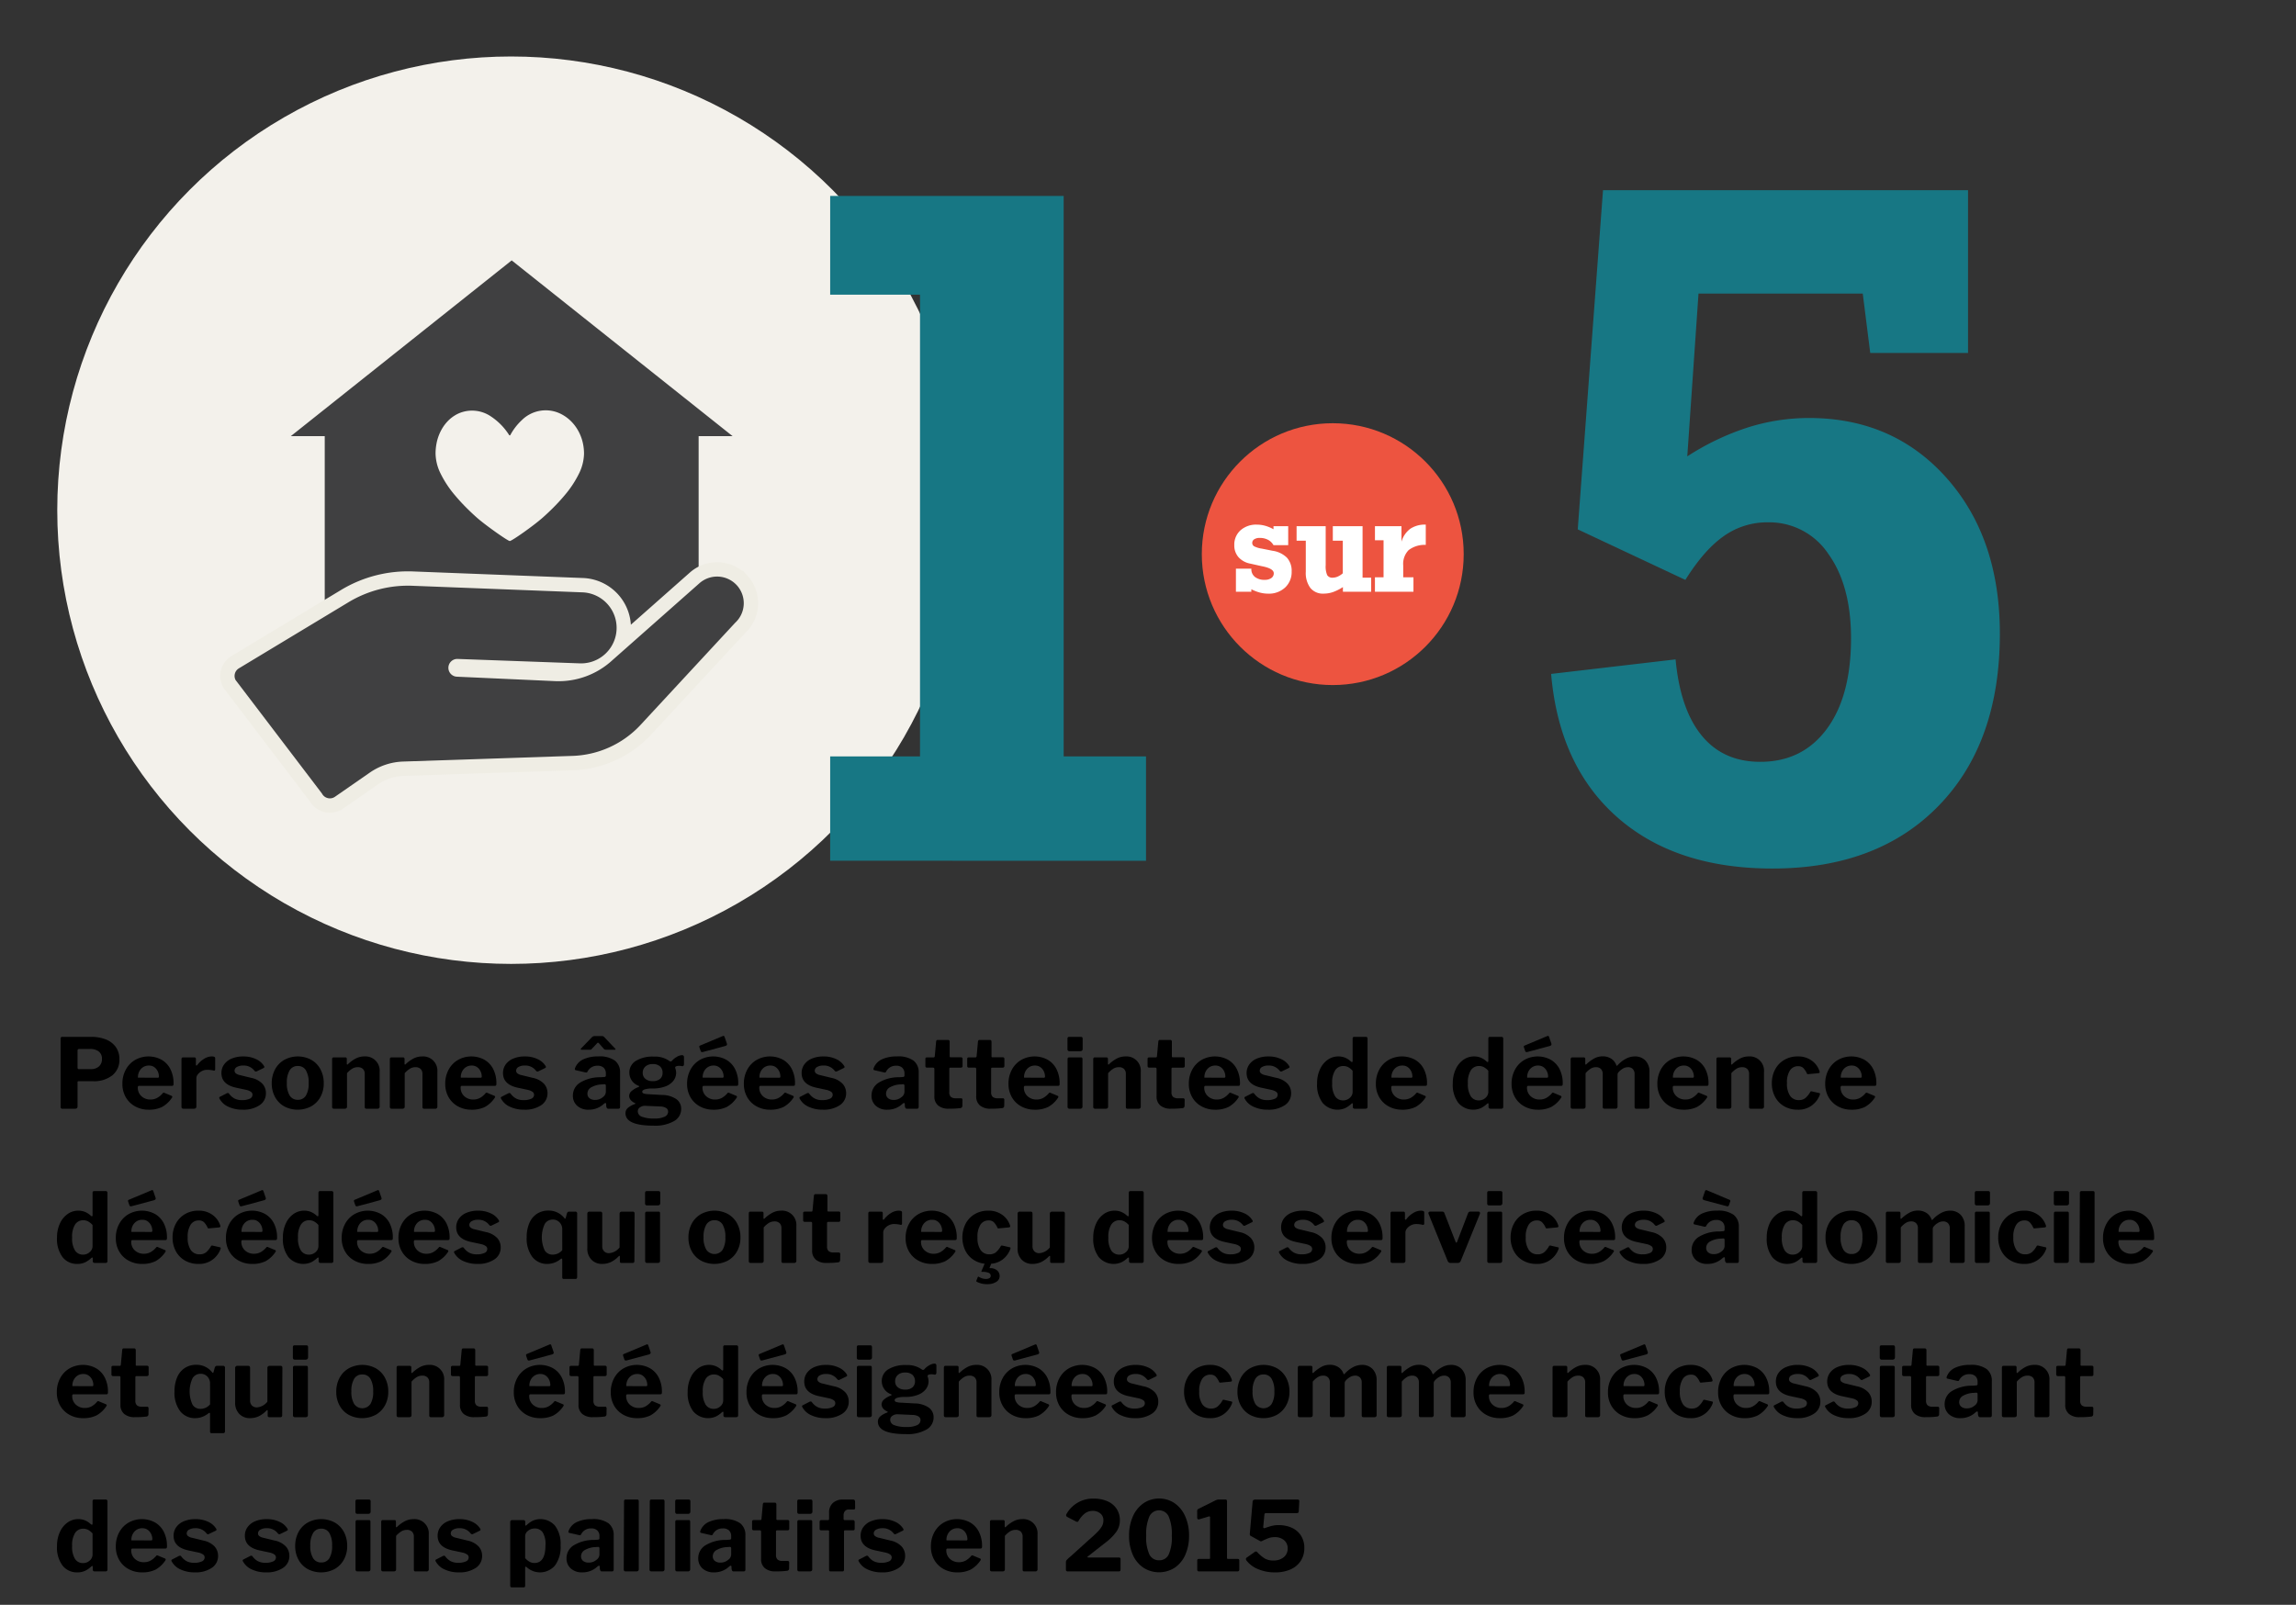 <svg xmlns="http://www.w3.org/2000/svg" width="640" height="447.438" viewBox="0 0 640 447.438"><rect x="0" y="0" width="640" height="447.438" fill="#333333" stroke="none"/><defs><style>.cls-1{fill:#f3f1eb;}.cls-2{fill:#404041;}.cls-3{fill:#177784;}.cls-4{fill:#ed5440;}.cls-5{fill:#fff;}.cls-6{fill:none;stroke:#efede4;stroke-miterlimit:10;stroke-width:8px;}</style></defs><title>A11-pc-09am</title><g id="design"><path d="M31.268,299.847a8.252,8.252,0,0,1-5.306,1.606h-4.05a.263.263,0,0,0-.3.3v6.75c0,.415-.234.621-.7.621H17.457a.47.47,0,0,1-.567-.54V289.6c0-.342.144-.514.432-.514h8.1a10.988,10.988,0,0,1,4.01.688,6.2,6.2,0,0,1,2.808,2.093,5.653,5.653,0,0,1,1.039,3.456A5.456,5.456,0,0,1,31.268,299.847Zm-3.74-6.683a3.779,3.779,0,0,0-2.4-.7h-3a.585.585,0,0,0-.392.108.489.489,0,0,0-.121.378v4.617a.731.731,0,0,0,.08.392.333.333,0,0,0,.3.121h3.32a3.26,3.26,0,0,0,2.269-.756,2.661,2.661,0,0,0,.837-2.079A2.486,2.486,0,0,0,27.527,293.165Z"/><path d="M39.421,305.626a3.586,3.586,0,0,0,2.524.932,3.905,3.905,0,0,0,1.8-.419,5.634,5.634,0,0,0,1.66-1.391.315.315,0,0,1,.216-.107.8.8,0,0,1,.271.081l1.944.81a.279.279,0,0,1,.188.271.43.43,0,0,1-.108.27,7.782,7.782,0,0,1-2.78,2.578,8.232,8.232,0,0,1-3.7.743,7.67,7.67,0,0,1-3.753-.918,6.675,6.675,0,0,1-2.619-2.552,7.333,7.333,0,0,1-.945-3.739,8.083,8.083,0,0,1,.973-4.01,6.869,6.869,0,0,1,2.632-2.687,7.615,7.615,0,0,1,7.276-.04,6.246,6.246,0,0,1,2.484,2.605,8.621,8.621,0,0,1,.891,4.05,1.2,1.2,0,0,1-.067.485c-.045.091-.175.145-.392.162h-9.18q-.324,0-.324.433A3.165,3.165,0,0,0,39.421,305.626Zm4.415-5.144a.677.677,0,0,0,.378-.067.415.415,0,0,0,.081-.311,3.333,3.333,0,0,0-.324-1.4,2.973,2.973,0,0,0-.945-1.161,2.475,2.475,0,0,0-1.512-.459,2.864,2.864,0,0,0-2.214.945,3.362,3.362,0,0,0-.837,2.43Z"/><path d="M50.585,308.582V295.325q0-.513.433-.513h3.159c.287,0,.432.153.432.459v1.593a.219.219,0,0,0,.054.162.155.155,0,0,0,.108.054.37.37,0,0,0,.216-.135A6.651,6.651,0,0,1,56.9,295.2a4.123,4.123,0,0,1,2.106-.662q.971,0,.972.459v3.133a.4.4,0,0,1-.108.3.281.281,0,0,1-.3.054,7.808,7.808,0,0,0-1.89-.216,3.081,3.081,0,0,0-1.363.337,3.307,3.307,0,0,0-1.135.892,1.781,1.781,0,0,0-.445,1.12V308.5c0,.415-.234.621-.7.621H51.152Q50.585,309.122,50.585,308.582Z"/><path d="M67.757,297.08a3.349,3.349,0,0,0-1.7.392,1.193,1.193,0,0,0-.676,1.066.952.952,0,0,0,.311.688,2.635,2.635,0,0,0,1.2.526l3.1.757a5.947,5.947,0,0,1,3.132,1.633,3.83,3.83,0,0,1,1,2.633,3.906,3.906,0,0,1-1.781,3.375,8.007,8.007,0,0,1-4.671,1.242,9.131,9.131,0,0,1-4.023-.824,5.107,5.107,0,0,1-2.4-2.146.613.613,0,0,1-.135-.351.276.276,0,0,1,.189-.27l1.836-.945a.864.864,0,0,1,.378-.108.413.413,0,0,1,.3.136,4.634,4.634,0,0,0,1.444,1.336,4.429,4.429,0,0,0,2.255.5,4.842,4.842,0,0,0,2.065-.378,1.2,1.2,0,0,0,.8-1.107,1,1,0,0,0-.4-.811,3.761,3.761,0,0,0-1.377-.566l-2.781-.594q-4.1-.892-4.1-4.077a4.06,4.06,0,0,1,.743-2.4,4.867,4.867,0,0,1,2.119-1.646,8.125,8.125,0,0,1,3.24-.595,8.01,8.01,0,0,1,3.5.729,4.988,4.988,0,0,1,2.2,1.836.664.664,0,0,1,.162.378.311.311,0,0,1-.188.27l-1.944.945a.382.382,0,0,1-.216.054.488.488,0,0,1-.405-.216A3.732,3.732,0,0,0,67.757,297.08Z"/><path d="M79.219,308.461a6.583,6.583,0,0,1-2.552-2.605,7.794,7.794,0,0,1-.918-3.808,8.015,8.015,0,0,1,.932-3.914,6.665,6.665,0,0,1,2.592-2.646,7.9,7.9,0,0,1,7.52.014,6.605,6.605,0,0,1,2.552,2.659,8.1,8.1,0,0,1,.9,3.861,7.78,7.78,0,0,1-.918,3.807,6.648,6.648,0,0,1-2.564,2.619,8.055,8.055,0,0,1-7.547.014Zm6.048-3a6.429,6.429,0,0,0,.77-3.5,6.638,6.638,0,0,0-.77-3.551,2.511,2.511,0,0,0-2.254-1.2,2.545,2.545,0,0,0-2.269,1.2,6.547,6.547,0,0,0-.783,3.551,6.352,6.352,0,0,0,.783,3.482,2.552,2.552,0,0,0,2.269,1.188A2.525,2.525,0,0,0,85.267,305.464Z"/><path d="M92.705,309a.544.544,0,0,1-.135-.419V295.325q0-.513.432-.513H96.27q.4,0,.4.459v1.323c0,.144.045.216.136.216A.3.3,0,0,0,97,296.7a9.277,9.277,0,0,1,2.214-1.606,5.2,5.2,0,0,1,2.35-.554,3.979,3.979,0,0,1,4.266,4.267v9.666a.572.572,0,0,1-.647.647h-3a.53.53,0,0,1-.405-.121.631.631,0,0,1-.108-.419v-9.126a1.917,1.917,0,0,0-.5-1.417,2,2,0,0,0-1.472-.5,2.9,2.9,0,0,0-1.5.405,6.572,6.572,0,0,0-1.471,1.269V308.5a.614.614,0,0,1-.162.473.788.788,0,0,1-.54.148h-2.89A.633.633,0,0,1,92.705,309Z"/><path d="M108.8,309a.544.544,0,0,1-.135-.419V295.325q0-.513.432-.513h3.268q.4,0,.4.459v1.323c0,.144.045.216.136.216a.3.3,0,0,0,.188-.108A9.277,9.277,0,0,1,115.3,295.1a5.2,5.2,0,0,1,2.35-.554,3.979,3.979,0,0,1,4.266,4.267v9.666a.572.572,0,0,1-.647.647h-3a.53.53,0,0,1-.405-.121.631.631,0,0,1-.108-.419v-9.126a1.917,1.917,0,0,0-.5-1.417,2,2,0,0,0-1.472-.5,2.9,2.9,0,0,0-1.5.405,6.572,6.572,0,0,0-1.471,1.269V308.5a.614.614,0,0,1-.162.473.788.788,0,0,1-.54.148h-2.89A.633.633,0,0,1,108.8,309Z"/><path d="M129.411,305.626a3.586,3.586,0,0,0,2.524.932,3.905,3.905,0,0,0,1.8-.419,5.634,5.634,0,0,0,1.66-1.391.315.315,0,0,1,.216-.107.8.8,0,0,1,.271.081l1.944.81a.279.279,0,0,1,.188.271.43.43,0,0,1-.108.27,7.782,7.782,0,0,1-2.78,2.578,8.232,8.232,0,0,1-3.7.743,7.67,7.67,0,0,1-3.753-.918,6.675,6.675,0,0,1-2.619-2.552,7.333,7.333,0,0,1-.945-3.739,8.083,8.083,0,0,1,.973-4.01,6.869,6.869,0,0,1,2.632-2.687,7.615,7.615,0,0,1,7.276-.04,6.246,6.246,0,0,1,2.484,2.605,8.621,8.621,0,0,1,.891,4.05,1.2,1.2,0,0,1-.067.485c-.045.091-.175.145-.392.162h-9.18q-.324,0-.324.433A3.165,3.165,0,0,0,129.411,305.626Zm4.415-5.144a.677.677,0,0,0,.378-.067.415.415,0,0,0,.081-.311,3.333,3.333,0,0,0-.324-1.4,2.973,2.973,0,0,0-.945-1.161,2.475,2.475,0,0,0-1.512-.459,2.864,2.864,0,0,0-2.214.945,3.362,3.362,0,0,0-.837,2.43Z"/><path d="M146.245,297.08a3.349,3.349,0,0,0-1.7.392,1.193,1.193,0,0,0-.676,1.066.952.952,0,0,0,.311.688,2.635,2.635,0,0,0,1.2.526l3.1.757a5.947,5.947,0,0,1,3.132,1.633,3.83,3.83,0,0,1,1,2.633,3.906,3.906,0,0,1-1.781,3.375,8.007,8.007,0,0,1-4.671,1.242,9.131,9.131,0,0,1-4.023-.824,5.107,5.107,0,0,1-2.4-2.146.613.613,0,0,1-.135-.351.276.276,0,0,1,.189-.27l1.836-.945a.864.864,0,0,1,.378-.108.413.413,0,0,1,.3.136,4.634,4.634,0,0,0,1.444,1.336,4.429,4.429,0,0,0,2.255.5,4.842,4.842,0,0,0,2.065-.378,1.2,1.2,0,0,0,.8-1.107,1,1,0,0,0-.4-.811,3.761,3.761,0,0,0-1.377-.566l-2.781-.594q-4.1-.892-4.1-4.077a4.06,4.06,0,0,1,.743-2.4,4.867,4.867,0,0,1,2.119-1.646,8.125,8.125,0,0,1,3.24-.595,8.01,8.01,0,0,1,3.5.729,4.988,4.988,0,0,1,2.2,1.836.664.664,0,0,1,.162.378.311.311,0,0,1-.188.27l-1.944.945a.382.382,0,0,1-.216.054.488.488,0,0,1-.405-.216A3.732,3.732,0,0,0,146.245,297.08Z"/><path d="M164.093,309.392a4.561,4.561,0,0,1-3.213-1.094,3.69,3.69,0,0,1-1.188-2.849,4.2,4.2,0,0,1,2.079-3.645,10.719,10.719,0,0,1,5.725-1.458l.972-.081a.446.446,0,0,0,.283-.095.336.336,0,0,0,.122-.283v-.567a2.132,2.132,0,0,0-.595-1.62,2.367,2.367,0,0,0-1.7-.566,3.016,3.016,0,0,0-2.808,1.619.366.366,0,0,1-.351.271.969.969,0,0,1-.243-.027l-2.7-.621a.277.277,0,0,1-.243-.3,1.047,1.047,0,0,1,.108-.405,4.426,4.426,0,0,1,2.309-2.349,9.634,9.634,0,0,1,4.117-.783,7.321,7.321,0,0,1,4.644,1.175,4.07,4.07,0,0,1,1.432,3.335v9.477a.745.745,0,0,1-.108.459.5.5,0,0,1-.4.135h-2.781a.43.43,0,0,1-.392-.188,1.455,1.455,0,0,1-.176-.567l-.026-.594q-.028-.243-.217-.243a.96.96,0,0,0-.4.216A6.033,6.033,0,0,1,164.093,309.392Zm3-18.36a1.906,1.906,0,0,0-.216-.229.316.316,0,0,0-.189-.095c-.09,0-.226.108-.405.324l-1.35,1.431a.665.665,0,0,1-.271.189,1.56,1.56,0,0,1-.351.027h-2.187c-.162,0-.243-.045-.243-.136a.449.449,0,0,1,.162-.3l2.916-3.023a1.67,1.67,0,0,1,.392-.271,1.227,1.227,0,0,1,.5-.081h1.944a.742.742,0,0,1,.378.081,1.6,1.6,0,0,1,.3.243l2.889,3.051c.144.145.216.253.216.324s-.09.108-.27.108h-2.322a.876.876,0,0,1-.647-.217Zm1.7,11.367a.389.389,0,0,0-.324-.108l-.756.055a6.331,6.331,0,0,0-2.768.742,2.019,2.019,0,0,0-1.2,1.822,1.581,1.581,0,0,0,.567,1.282,2.373,2.373,0,0,0,1.566.473,3.159,3.159,0,0,0,2.105-.729,1.913,1.913,0,0,0,.892-1.432V302.75A.594.594,0,0,0,168.791,302.4Z"/><path d="M190.66,294.785v1.836c0,.5-.207.712-.621.621a4.012,4.012,0,0,0-.783-.081,2.563,2.563,0,0,0-.485.054q-.7.108-.54.621a4,4,0,0,1,.243,1.216,3.66,3.66,0,0,1-.743,2.24,5.007,5.007,0,0,1-2.214,1.594,9.494,9.494,0,0,1-3.55.594,7.465,7.465,0,0,0-2.228.243q-.716.243-.716.647a.517.517,0,0,0,.392.5,4.909,4.909,0,0,0,1.31.2l3.86.216a7.131,7.131,0,0,1,3.982,1.188,3.29,3.29,0,0,1,1.31,2.727,3.848,3.848,0,0,1-2,3.375,10.588,10.588,0,0,1-5.67,1.27q-7.856,0-7.856-3.483a1.908,1.908,0,0,1,.675-1.472,5.947,5.947,0,0,1,1.917-1.066c.108-.036.162-.081.162-.135s-.054-.108-.162-.162q-1.566-.756-1.566-2a1.822,1.822,0,0,1,.716-1.363,6.243,6.243,0,0,1,1.9-1.094q.324-.161.055-.324a3.911,3.911,0,0,1-2.619-3.672,3.774,3.774,0,0,1,1.769-3.267,8.89,8.89,0,0,1,5.063-1.215,6.81,6.81,0,0,1,4.319,1.215.618.618,0,0,0,.352.135.484.484,0,0,0,.378-.189,4.761,4.761,0,0,1,1.35-1.093,3.071,3.071,0,0,1,1.458-.473Q190.661,294.191,190.66,294.785Zm-10.719,13.527a2.34,2.34,0,0,0-1.5.392,1.316,1.316,0,0,0-.661,1.12,1.629,1.629,0,0,0,1.107,1.512,9.159,9.159,0,0,0,3.591.514,6.222,6.222,0,0,0,2.781-.5,1.549,1.549,0,0,0,.972-1.417,1.165,1.165,0,0,0-.54-1,3.059,3.059,0,0,0-1.593-.433Zm4.063-7.52a2.153,2.153,0,0,0,.688-1.661,2.373,2.373,0,0,0-.688-1.795,2.875,2.875,0,0,0-2.065-.661,2.918,2.918,0,0,0-2.039.675,2.292,2.292,0,0,0-.742,1.781,2.079,2.079,0,0,0,.742,1.661,3.039,3.039,0,0,0,2.039.635A2.956,2.956,0,0,0,184,300.793Z"/><path d="M196.83,305.626a3.585,3.585,0,0,0,2.524.932,3.9,3.9,0,0,0,1.795-.419,5.649,5.649,0,0,0,1.661-1.391.311.311,0,0,1,.216-.107.8.8,0,0,1,.27.081l1.944.81a.278.278,0,0,1,.189.271.436.436,0,0,1-.108.27,7.784,7.784,0,0,1-2.781,2.578,8.229,8.229,0,0,1-3.7.743,7.672,7.672,0,0,1-3.753-.918,6.666,6.666,0,0,1-2.618-2.552,7.323,7.323,0,0,1-.945-3.739,8.093,8.093,0,0,1,.972-4.01,6.871,6.871,0,0,1,2.633-2.687,7.615,7.615,0,0,1,7.276-.04,6.258,6.258,0,0,1,2.484,2.605,8.621,8.621,0,0,1,.891,4.05,1.2,1.2,0,0,1-.067.485c-.045.091-.176.145-.392.162h-9.18c-.217,0-.324.145-.324.433A3.162,3.162,0,0,0,196.83,305.626Zm5.765-14.729a.911.911,0,0,1,.054.27q0,.3-.459.459l-6.237,1.675a1.031,1.031,0,0,1-.243.026.376.376,0,0,1-.243-.067A.691.691,0,0,1,195.3,293l-.324-.944-.055-.216a.315.315,0,0,1,.217-.324l6.372-2.673a.291.291,0,0,1,.135-.027.325.325,0,0,1,.324.27Zm-1.351,9.585a.672.672,0,0,0,.378-.067.415.415,0,0,0,.081-.311,3.319,3.319,0,0,0-.324-1.4,2.979,2.979,0,0,0-.944-1.161,2.478,2.478,0,0,0-1.513-.459,2.867,2.867,0,0,0-2.214.945,3.366,3.366,0,0,0-.837,2.43Z"/><path d="M212.651,305.626a3.586,3.586,0,0,0,2.524.932,3.905,3.905,0,0,0,1.8-.419,5.634,5.634,0,0,0,1.66-1.391.315.315,0,0,1,.216-.107.8.8,0,0,1,.271.081l1.944.81a.279.279,0,0,1,.188.271.43.43,0,0,1-.108.27,7.782,7.782,0,0,1-2.78,2.578,8.232,8.232,0,0,1-3.7.743,7.67,7.67,0,0,1-3.753-.918,6.675,6.675,0,0,1-2.619-2.552,7.333,7.333,0,0,1-.945-3.739,8.083,8.083,0,0,1,.973-4.01,6.869,6.869,0,0,1,2.632-2.687,7.615,7.615,0,0,1,7.276-.04,6.246,6.246,0,0,1,2.484,2.605,8.621,8.621,0,0,1,.891,4.05,1.2,1.2,0,0,1-.067.485c-.045.091-.175.145-.392.162h-9.18q-.324,0-.324.433A3.165,3.165,0,0,0,212.651,305.626Zm4.415-5.144a.677.677,0,0,0,.378-.067.415.415,0,0,0,.081-.311,3.333,3.333,0,0,0-.324-1.4,2.973,2.973,0,0,0-.945-1.161,2.475,2.475,0,0,0-1.512-.459,2.864,2.864,0,0,0-2.214.945,3.362,3.362,0,0,0-.837,2.43Z"/><path d="M229.485,297.08a3.349,3.349,0,0,0-1.7.392,1.193,1.193,0,0,0-.676,1.066.952.952,0,0,0,.311.688,2.635,2.635,0,0,0,1.2.526l3.1.757a5.947,5.947,0,0,1,3.132,1.633,3.83,3.83,0,0,1,1,2.633,3.906,3.906,0,0,1-1.781,3.375,8.007,8.007,0,0,1-4.671,1.242,9.131,9.131,0,0,1-4.023-.824,5.107,5.107,0,0,1-2.4-2.146.613.613,0,0,1-.135-.351.276.276,0,0,1,.189-.27l1.836-.945a.864.864,0,0,1,.378-.108.413.413,0,0,1,.3.136,4.634,4.634,0,0,0,1.444,1.336,4.429,4.429,0,0,0,2.255.5,4.842,4.842,0,0,0,2.065-.378,1.2,1.2,0,0,0,.8-1.107,1,1,0,0,0-.4-.811,3.761,3.761,0,0,0-1.377-.566l-2.781-.594q-4.1-.892-4.1-4.077a4.06,4.06,0,0,1,.743-2.4,4.867,4.867,0,0,1,2.119-1.646,8.125,8.125,0,0,1,3.24-.595,8.01,8.01,0,0,1,3.5.729,4.988,4.988,0,0,1,2.2,1.836.664.664,0,0,1,.162.378.311.311,0,0,1-.188.27l-1.944.945a.382.382,0,0,1-.216.054.488.488,0,0,1-.405-.216A3.732,3.732,0,0,0,229.485,297.08Z"/><path d="M247.333,309.392a4.561,4.561,0,0,1-3.213-1.094,3.69,3.69,0,0,1-1.188-2.849,4.2,4.2,0,0,1,2.079-3.645,10.719,10.719,0,0,1,5.725-1.458l.972-.081a.446.446,0,0,0,.283-.095.336.336,0,0,0,.122-.283v-.567a2.132,2.132,0,0,0-.595-1.62,2.367,2.367,0,0,0-1.7-.566,3.016,3.016,0,0,0-2.808,1.619.366.366,0,0,1-.351.271.969.969,0,0,1-.243-.027l-2.7-.621a.277.277,0,0,1-.243-.3,1.047,1.047,0,0,1,.108-.405,4.426,4.426,0,0,1,2.309-2.349,9.634,9.634,0,0,1,4.117-.783,7.321,7.321,0,0,1,4.644,1.175,4.07,4.07,0,0,1,1.432,3.335v9.477a.745.745,0,0,1-.108.459.5.5,0,0,1-.4.135h-2.781a.43.43,0,0,1-.392-.188,1.455,1.455,0,0,1-.176-.567l-.026-.594q-.028-.243-.217-.243a.96.96,0,0,0-.4.216A6.033,6.033,0,0,1,247.333,309.392Zm4.7-6.993a.389.389,0,0,0-.324-.108l-.756.055a6.331,6.331,0,0,0-2.768.742,2.019,2.019,0,0,0-1.2,1.822,1.581,1.581,0,0,0,.567,1.282,2.373,2.373,0,0,0,1.566.473,3.159,3.159,0,0,0,2.105-.729,1.913,1.913,0,0,0,.892-1.432V302.75A.594.594,0,0,0,252.031,302.4Z"/><path d="M264.909,297.674q-.3,0-.3.324V304.5a1.7,1.7,0,0,0,.433,1.31,2.006,2.006,0,0,0,1.377.392h1.458a.379.379,0,0,1,.3.122.493.493,0,0,1,.107.337l-.026,1.647a.619.619,0,0,1-.595.647,24.147,24.147,0,0,1-3.213.162,4.422,4.422,0,0,1-2.942-.891,3.2,3.2,0,0,1-1.054-2.592v-7.561c0-.27-.117-.405-.351-.405h-1.646c-.343,0-.514-.152-.514-.459v-2q0-.406.486-.405h1.863c.144,0,.233-.1.27-.3l.378-4.1q.054-.458.405-.459h2.942a.4.4,0,0,1,.311.135.548.548,0,0,1,.122.378v4.051a.238.238,0,0,0,.27.27h2.835q.486,0,.486.433v2c0,.307-.18.459-.54.459Z"/><path d="M276.573,297.674q-.3,0-.3.324V304.5a1.7,1.7,0,0,0,.432,1.31,2.01,2.01,0,0,0,1.377.392h1.458a.377.377,0,0,1,.3.122.489.489,0,0,1,.108.337l-.027,1.647a.619.619,0,0,1-.594.647,24.147,24.147,0,0,1-3.213.162,4.423,4.423,0,0,1-2.943-.891,3.2,3.2,0,0,1-1.053-2.592v-7.561c0-.27-.117-.405-.351-.405H270.12c-.342,0-.513-.152-.513-.459v-2q0-.406.485-.405h1.863c.144,0,.233-.1.271-.3l.378-4.1c.035-.306.171-.459.4-.459h2.943a.4.4,0,0,1,.311.135.548.548,0,0,1,.121.378v4.051a.239.239,0,0,0,.271.27h2.835q.486,0,.486.433v2c0,.307-.181.459-.54.459Z"/><path d="M286.414,305.626a3.586,3.586,0,0,0,2.524.932,3.905,3.905,0,0,0,1.8-.419,5.634,5.634,0,0,0,1.66-1.391.315.315,0,0,1,.216-.107.8.8,0,0,1,.271.081l1.944.81a.279.279,0,0,1,.188.271.43.43,0,0,1-.108.27,7.782,7.782,0,0,1-2.78,2.578,8.232,8.232,0,0,1-3.7.743,7.67,7.67,0,0,1-3.753-.918,6.675,6.675,0,0,1-2.619-2.552,7.333,7.333,0,0,1-.945-3.739,8.083,8.083,0,0,1,.973-4.01,6.869,6.869,0,0,1,2.632-2.687,7.615,7.615,0,0,1,7.276-.04,6.246,6.246,0,0,1,2.484,2.605,8.621,8.621,0,0,1,.891,4.05,1.2,1.2,0,0,1-.067.485c-.045.091-.175.145-.392.162h-9.18q-.324,0-.324.433A3.165,3.165,0,0,0,286.414,305.626Zm4.415-5.144a.677.677,0,0,0,.378-.067.415.415,0,0,0,.081-.311,3.333,3.333,0,0,0-.324-1.4,2.973,2.973,0,0,0-.945-1.161,2.475,2.475,0,0,0-1.512-.459,2.864,2.864,0,0,0-2.214.945,3.362,3.362,0,0,0-.837,2.43Z"/><path d="M301.79,292.409q0,.675-.729.675h-2.916a.6.6,0,0,1-.459-.148.688.688,0,0,1-.135-.473v-2.835c0-.359.152-.54.459-.54h3.348a.4.4,0,0,1,.311.136.544.544,0,0,1,.121.378Zm-.054,16.065a.651.651,0,0,1-.162.5.835.835,0,0,1-.566.148h-2.835a.635.635,0,0,1-.459-.135.587.587,0,0,1-.136-.432v-13.23q0-.513.459-.513h3.294q.406,0,.405.459Z"/><path d="M304.868,309a.544.544,0,0,1-.135-.419V295.325q0-.513.432-.513h3.268q.4,0,.4.459v1.323c0,.144.045.216.136.216a.3.3,0,0,0,.188-.108,9.277,9.277,0,0,1,2.214-1.606,5.2,5.2,0,0,1,2.35-.554,3.979,3.979,0,0,1,4.266,4.267v9.666a.572.572,0,0,1-.647.647h-3a.53.53,0,0,1-.405-.121.631.631,0,0,1-.108-.419v-9.126a1.917,1.917,0,0,0-.5-1.417,2,2,0,0,0-1.472-.5,2.9,2.9,0,0,0-1.5.405,6.572,6.572,0,0,0-1.471,1.269V308.5a.614.614,0,0,1-.162.473.788.788,0,0,1-.54.148H305.3A.633.633,0,0,1,304.868,309Z"/><path d="M326.846,297.674q-.3,0-.3.324V304.5a1.7,1.7,0,0,0,.433,1.31,2.006,2.006,0,0,0,1.377.392h1.458a.379.379,0,0,1,.3.122.493.493,0,0,1,.107.337l-.026,1.647a.619.619,0,0,1-.595.647,24.147,24.147,0,0,1-3.213.162,4.422,4.422,0,0,1-2.942-.891,3.2,3.2,0,0,1-1.054-2.592v-7.561c0-.27-.117-.405-.351-.405h-1.646c-.343,0-.514-.152-.514-.459v-2q0-.406.486-.405h1.863c.144,0,.233-.1.27-.3l.378-4.1q.054-.458.405-.459h2.942a.4.4,0,0,1,.311.135.548.548,0,0,1,.122.378v4.051a.238.238,0,0,0,.27.27h2.835q.486,0,.486.433v2c0,.307-.18.459-.54.459Z"/><path d="M336.688,305.626a3.585,3.585,0,0,0,2.524.932,3.9,3.9,0,0,0,1.795-.419,5.649,5.649,0,0,0,1.661-1.391.311.311,0,0,1,.216-.107.8.8,0,0,1,.27.081l1.944.81a.278.278,0,0,1,.189.271.436.436,0,0,1-.108.27,7.784,7.784,0,0,1-2.781,2.578,8.229,8.229,0,0,1-3.7.743,7.672,7.672,0,0,1-3.753-.918,6.666,6.666,0,0,1-2.618-2.552,7.323,7.323,0,0,1-.945-3.739,8.093,8.093,0,0,1,.972-4.01,6.871,6.871,0,0,1,2.633-2.687,7.615,7.615,0,0,1,7.276-.04,6.258,6.258,0,0,1,2.484,2.605,8.621,8.621,0,0,1,.891,4.05,1.2,1.2,0,0,1-.067.485c-.045.091-.176.145-.392.162H336c-.217,0-.324.145-.324.433A3.162,3.162,0,0,0,336.688,305.626Zm4.414-5.144a.672.672,0,0,0,.378-.067.415.415,0,0,0,.081-.311,3.319,3.319,0,0,0-.324-1.4,2.979,2.979,0,0,0-.944-1.161,2.478,2.478,0,0,0-1.513-.459,2.867,2.867,0,0,0-2.214.945,3.366,3.366,0,0,0-.837,2.43Z"/><path d="M353.521,297.08a3.353,3.353,0,0,0-1.7.392,1.192,1.192,0,0,0-.675,1.066.952.952,0,0,0,.311.688,2.635,2.635,0,0,0,1.2.526l3.105.757a5.947,5.947,0,0,1,3.132,1.633,3.83,3.83,0,0,1,1,2.633,3.9,3.9,0,0,1-1.782,3.375,8.005,8.005,0,0,1-4.671,1.242,9.137,9.137,0,0,1-4.023-.824,5.1,5.1,0,0,1-2.4-2.146.606.606,0,0,1-.135-.351.276.276,0,0,1,.188-.27l1.836-.945a.868.868,0,0,1,.378-.108.409.409,0,0,1,.3.136,4.648,4.648,0,0,0,1.445,1.336,4.425,4.425,0,0,0,2.254.5,4.842,4.842,0,0,0,2.065-.378,1.2,1.2,0,0,0,.8-1.107,1,1,0,0,0-.405-.811,3.746,3.746,0,0,0-1.377-.566l-2.781-.594q-4.1-.892-4.1-4.077a4.066,4.066,0,0,1,.742-2.4,4.87,4.87,0,0,1,2.12-1.646,8.12,8.12,0,0,1,3.239-.595,8.014,8.014,0,0,1,3.5.729,4.994,4.994,0,0,1,2.2,1.836.664.664,0,0,1,.162.378.312.312,0,0,1-.189.27l-1.943.945a.384.384,0,0,1-.216.054.487.487,0,0,1-.405-.216A3.732,3.732,0,0,0,353.521,297.08Z"/><path d="M377.093,308.582v-.756c0-.144-.045-.216-.135-.216a.514.514,0,0,0-.243.108A6.769,6.769,0,0,1,375,308.933a5.453,5.453,0,0,1-6.318-1.432,8.348,8.348,0,0,1-1.552-5.427,9.226,9.226,0,0,1,.8-3.929,6.5,6.5,0,0,1,2.146-2.659,5.071,5.071,0,0,1,2.971-.945,4.943,4.943,0,0,1,1.9.352,5.474,5.474,0,0,1,1.633,1.08.6.6,0,0,0,.271.135c.126,0,.188-.117.188-.352v-6.183q0-.486.433-.486h3.294a.4.4,0,0,1,.311.136.544.544,0,0,1,.121.378v18.954a.591.591,0,0,1-.135.432.683.683,0,0,1-.486.135h-2.916Q377.092,309.122,377.093,308.582Zm-1.283-11.043a2.851,2.851,0,0,0-1.363-.324,2.641,2.641,0,0,0-2.268,1.175,6.306,6.306,0,0,0-.837,3.632,6.391,6.391,0,0,0,.81,3.631,2.592,2.592,0,0,0,2.241,1.148,2.672,2.672,0,0,0,1.863-.716,2.189,2.189,0,0,0,.782-1.661v-5.886A4.769,4.769,0,0,0,375.81,297.539Z"/><path d="M388.824,305.626a3.585,3.585,0,0,0,2.524.932,3.9,3.9,0,0,0,1.795-.419,5.649,5.649,0,0,0,1.661-1.391.311.311,0,0,1,.216-.107.8.8,0,0,1,.27.081l1.944.81a.278.278,0,0,1,.189.271.436.436,0,0,1-.108.27,7.784,7.784,0,0,1-2.781,2.578,8.229,8.229,0,0,1-3.7.743,7.672,7.672,0,0,1-3.753-.918,6.666,6.666,0,0,1-2.618-2.552,7.323,7.323,0,0,1-.945-3.739,8.093,8.093,0,0,1,.972-4.01,6.871,6.871,0,0,1,2.633-2.687,7.615,7.615,0,0,1,7.276-.04,6.258,6.258,0,0,1,2.484,2.605,8.621,8.621,0,0,1,.891,4.05,1.2,1.2,0,0,1-.067.485c-.045.091-.176.145-.392.162h-9.18c-.217,0-.324.145-.324.433A3.162,3.162,0,0,0,388.824,305.626Zm4.414-5.144a.672.672,0,0,0,.378-.067.415.415,0,0,0,.081-.311,3.319,3.319,0,0,0-.324-1.4,2.979,2.979,0,0,0-.944-1.161,2.478,2.478,0,0,0-1.513-.459,2.867,2.867,0,0,0-2.214.945,3.366,3.366,0,0,0-.837,2.43Z"/><path d="M414.919,308.582v-.756c0-.144-.045-.216-.135-.216a.522.522,0,0,0-.243.108,6.782,6.782,0,0,1-1.714,1.215,5.453,5.453,0,0,1-6.318-1.432,8.348,8.348,0,0,1-1.553-5.427,9.226,9.226,0,0,1,.8-3.929,6.488,6.488,0,0,1,2.146-2.659,5.066,5.066,0,0,1,2.97-.945,4.936,4.936,0,0,1,1.9.352,5.478,5.478,0,0,1,1.634,1.08.6.6,0,0,0,.27.135c.126,0,.189-.117.189-.352v-6.183q0-.486.432-.486h3.294a.4.4,0,0,1,.311.136.544.544,0,0,1,.122.378v18.954a.591.591,0,0,1-.135.432.686.686,0,0,1-.486.135h-2.916Q414.919,309.122,414.919,308.582Zm-1.282-11.043a2.854,2.854,0,0,0-1.363-.324A2.643,2.643,0,0,0,410,298.389a6.313,6.313,0,0,0-.837,3.632,6.39,6.39,0,0,0,.811,3.631,2.591,2.591,0,0,0,2.24,1.148,2.672,2.672,0,0,0,1.863-.716,2.187,2.187,0,0,0,.783-1.661v-5.886A4.769,4.769,0,0,0,413.637,297.539Z"/><path d="M426.65,305.626a3.586,3.586,0,0,0,2.524.932,3.905,3.905,0,0,0,1.8-.419,5.634,5.634,0,0,0,1.66-1.391.315.315,0,0,1,.216-.107.8.8,0,0,1,.271.081l1.944.81a.279.279,0,0,1,.188.271.43.43,0,0,1-.108.27,7.782,7.782,0,0,1-2.78,2.578,8.232,8.232,0,0,1-3.7.743,7.67,7.67,0,0,1-3.753-.918,6.675,6.675,0,0,1-2.619-2.552,7.333,7.333,0,0,1-.945-3.739,8.083,8.083,0,0,1,.973-4.01,6.869,6.869,0,0,1,2.632-2.687,7.615,7.615,0,0,1,7.276-.04,6.246,6.246,0,0,1,2.484,2.605,8.621,8.621,0,0,1,.891,4.05,1.2,1.2,0,0,1-.067.485c-.045.091-.175.145-.392.162h-9.18q-.324,0-.324.433A3.165,3.165,0,0,0,426.65,305.626Zm5.765-14.729a.881.881,0,0,1,.054.27q0,.3-.459.459l-6.236,1.675a1.031,1.031,0,0,1-.243.026.372.372,0,0,1-.243-.067.69.69,0,0,1-.162-.257l-.324-.944-.054-.216a.314.314,0,0,1,.216-.324l6.372-2.673a.293.293,0,0,1,.135-.027.324.324,0,0,1,.324.27Zm-1.35,9.585a.677.677,0,0,0,.378-.067.415.415,0,0,0,.081-.311,3.333,3.333,0,0,0-.324-1.4,2.973,2.973,0,0,0-.945-1.161,2.475,2.475,0,0,0-1.512-.459,2.864,2.864,0,0,0-2.214.945,3.362,3.362,0,0,0-.837,2.43Z"/><path d="M437.95,309a.541.541,0,0,1-.136-.419V295.325a.544.544,0,0,1,.122-.378.4.4,0,0,1,.311-.135h3.24q.4,0,.4.459v1.323c0,.144.045.216.135.216a.3.3,0,0,0,.189-.108,10.447,10.447,0,0,1,2.214-1.62,4.868,4.868,0,0,1,2.295-.566,4.242,4.242,0,0,1,2.431.675,3.582,3.582,0,0,1,1.4,1.836c.018.072.055.108.108.108a.374.374,0,0,0,.243-.136,8.333,8.333,0,0,1,2.254-1.781,5.238,5.238,0,0,1,2.5-.676,3.991,3.991,0,0,1,3.01,1.161,4.4,4.4,0,0,1,1.121,3.187v9.585a.573.573,0,0,1-.648.647h-3a.527.527,0,0,1-.4-.121.631.631,0,0,1-.108-.419v-9.126a1.956,1.956,0,0,0-.486-1.4,1.8,1.8,0,0,0-1.377-.514,2.757,2.757,0,0,0-1.417.405,4.6,4.6,0,0,0-1.175.972,1.373,1.373,0,0,0-.229.352,1.057,1.057,0,0,0-.067.4v8.8a.573.573,0,0,1-.648.647h-2.97a.537.537,0,0,1-.392-.121.582.582,0,0,1-.121-.419v-9.126a1.956,1.956,0,0,0-.486-1.4,1.843,1.843,0,0,0-1.4-.514,2.776,2.776,0,0,0-1.458.405,6.294,6.294,0,0,0-1.432,1.269V308.5a.61.61,0,0,1-.162.473.787.787,0,0,1-.54.148h-2.889A.633.633,0,0,1,437.95,309Z"/><path d="M467.285,305.626a3.586,3.586,0,0,0,2.524.932,3.905,3.905,0,0,0,1.8-.419,5.634,5.634,0,0,0,1.66-1.391.315.315,0,0,1,.216-.107.8.8,0,0,1,.271.081l1.944.81a.279.279,0,0,1,.188.271.43.43,0,0,1-.108.27,7.782,7.782,0,0,1-2.78,2.578,8.232,8.232,0,0,1-3.7.743,7.67,7.67,0,0,1-3.753-.918,6.675,6.675,0,0,1-2.619-2.552,7.333,7.333,0,0,1-.945-3.739,8.083,8.083,0,0,1,.973-4.01,6.869,6.869,0,0,1,2.632-2.687,7.615,7.615,0,0,1,7.276-.04,6.246,6.246,0,0,1,2.484,2.605,8.621,8.621,0,0,1,.891,4.05,1.2,1.2,0,0,1-.067.485c-.045.091-.175.145-.392.162H466.6q-.324,0-.324.433A3.165,3.165,0,0,0,467.285,305.626Zm4.415-5.144a.677.677,0,0,0,.378-.067.415.415,0,0,0,.081-.311,3.333,3.333,0,0,0-.324-1.4,2.973,2.973,0,0,0-.945-1.161,2.475,2.475,0,0,0-1.512-.459,2.864,2.864,0,0,0-2.214.945,3.362,3.362,0,0,0-.837,2.43Z"/><path d="M478.585,309a.541.541,0,0,1-.136-.419V295.325q0-.513.433-.513h3.267q.406,0,.405.459v1.323c0,.144.045.216.135.216a.3.3,0,0,0,.189-.108,9.258,9.258,0,0,1,2.214-1.606,5.19,5.19,0,0,1,2.349-.554,3.979,3.979,0,0,1,4.267,4.267v9.666a.573.573,0,0,1-.648.647h-3a.531.531,0,0,1-.405-.121.631.631,0,0,1-.107-.419v-9.126a1.917,1.917,0,0,0-.5-1.417,2,2,0,0,0-1.472-.5,2.9,2.9,0,0,0-1.5.405,6.6,6.6,0,0,0-1.472,1.269V308.5a.61.61,0,0,1-.162.473.787.787,0,0,1-.54.148h-2.889A.633.633,0,0,1,478.585,309Z"/><path d="M505.058,295.744a5.831,5.831,0,0,1,2.12,2.9,1.738,1.738,0,0,1,.054.27c0,.162-.126.262-.378.3l-2.835.271h-.081q-.243,0-.324-.3a5.18,5.18,0,0,0-.985-1.444,1.982,1.982,0,0,0-1.418-.473,2.624,2.624,0,0,0-2.281,1.188,6.172,6.172,0,0,0-.823,3.511,5.977,5.977,0,0,0,.877,3.563,2.866,2.866,0,0,0,2.444,1.188,2.788,2.788,0,0,0,1.809-.567,6.228,6.228,0,0,0,1.377-1.729.269.269,0,0,1,.176-.148,1.122,1.122,0,0,1,.283.014l2,.459a.244.244,0,0,1,.243.271l-.054.243a6.453,6.453,0,0,1-2.093,2.848,6.215,6.215,0,0,1-4.091,1.283,7.358,7.358,0,0,1-3.712-.932,6.57,6.57,0,0,1-2.552-2.605,7.839,7.839,0,0,1-.918-3.834,7.959,7.959,0,0,1,.932-3.888,6.715,6.715,0,0,1,2.564-2.646,7.225,7.225,0,0,1,3.686-.945A6.389,6.389,0,0,1,505.058,295.744Z"/><path d="M514.076,305.626a3.585,3.585,0,0,0,2.524.932,3.9,3.9,0,0,0,1.795-.419,5.649,5.649,0,0,0,1.661-1.391.311.311,0,0,1,.216-.107.8.8,0,0,1,.27.081l1.944.81a.278.278,0,0,1,.189.271.436.436,0,0,1-.108.27,7.784,7.784,0,0,1-2.781,2.578,8.229,8.229,0,0,1-3.7.743,7.672,7.672,0,0,1-3.753-.918,6.666,6.666,0,0,1-2.618-2.552,7.323,7.323,0,0,1-.945-3.739,8.093,8.093,0,0,1,.972-4.01,6.871,6.871,0,0,1,2.633-2.687,7.615,7.615,0,0,1,7.276-.04,6.258,6.258,0,0,1,2.484,2.605,8.621,8.621,0,0,1,.891,4.05,1.2,1.2,0,0,1-.067.485c-.045.091-.176.145-.392.162h-9.18c-.217,0-.324.145-.324.433A3.162,3.162,0,0,0,514.076,305.626Zm4.414-5.144a.672.672,0,0,0,.378-.067.415.415,0,0,0,.081-.311,3.319,3.319,0,0,0-.324-1.4,2.979,2.979,0,0,0-.944-1.161,2.478,2.478,0,0,0-1.513-.459,2.867,2.867,0,0,0-2.214.945,3.366,3.366,0,0,0-.837,2.43Z"/><path d="M25.854,351.582v-.756c0-.144-.045-.216-.135-.216a.522.522,0,0,0-.243.108,6.782,6.782,0,0,1-1.714,1.215,5,5,0,0,1-2.228.459,5.033,5.033,0,0,1-4.091-1.891,8.348,8.348,0,0,1-1.553-5.427,9.226,9.226,0,0,1,.8-3.929,6.488,6.488,0,0,1,2.146-2.659,5.066,5.066,0,0,1,2.97-.945,4.936,4.936,0,0,1,1.9.352,5.478,5.478,0,0,1,1.634,1.08.6.6,0,0,0,.27.135c.126,0,.189-.117.189-.352v-6.183q0-.486.432-.486h3.294a.4.4,0,0,1,.311.136.544.544,0,0,1,.122.378v18.954a.591.591,0,0,1-.135.432.686.686,0,0,1-.486.135H26.421Q25.854,352.122,25.854,351.582Zm-1.282-11.043a2.854,2.854,0,0,0-1.363-.324,2.643,2.643,0,0,0-2.269,1.175,6.313,6.313,0,0,0-.837,3.632,6.39,6.39,0,0,0,.811,3.631,2.591,2.591,0,0,0,2.24,1.148,2.672,2.672,0,0,0,1.863-.716,2.187,2.187,0,0,0,.783-1.661v-5.886A4.769,4.769,0,0,0,24.571,340.539Z"/><path d="M37.585,348.626a3.586,3.586,0,0,0,2.524.932,3.905,3.905,0,0,0,1.8-.419,5.634,5.634,0,0,0,1.66-1.391.315.315,0,0,1,.216-.107.8.8,0,0,1,.271.081l1.944.81a.279.279,0,0,1,.188.271.43.43,0,0,1-.108.27,7.782,7.782,0,0,1-2.78,2.578,8.232,8.232,0,0,1-3.7.743,7.67,7.67,0,0,1-3.753-.918,6.675,6.675,0,0,1-2.619-2.552,7.333,7.333,0,0,1-.945-3.739,8.083,8.083,0,0,1,.973-4.01,6.869,6.869,0,0,1,2.632-2.687,7.615,7.615,0,0,1,7.276-.04,6.246,6.246,0,0,1,2.484,2.605,8.621,8.621,0,0,1,.891,4.05,1.2,1.2,0,0,1-.067.485c-.045.091-.175.145-.392.162H36.9q-.324,0-.324.433A3.165,3.165,0,0,0,37.585,348.626ZM43.35,333.9a.881.881,0,0,1,.054.27q0,.3-.459.459L36.708,336.3a1.031,1.031,0,0,1-.243.026.372.372,0,0,1-.243-.067A.69.69,0,0,1,36.06,336l-.324-.944-.054-.216a.314.314,0,0,1,.216-.324l6.372-2.673a.293.293,0,0,1,.135-.027.324.324,0,0,1,.324.27ZM42,343.482a.677.677,0,0,0,.378-.067.415.415,0,0,0,.081-.311,3.333,3.333,0,0,0-.324-1.4,2.973,2.973,0,0,0-.945-1.161,2.475,2.475,0,0,0-1.512-.459,2.864,2.864,0,0,0-2.214.945,3.362,3.362,0,0,0-.837,2.43Z"/><path d="M59.266,338.744a5.831,5.831,0,0,1,2.12,2.9,1.738,1.738,0,0,1,.054.27c0,.162-.126.262-.378.3l-2.835.271h-.081q-.243,0-.324-.3a5.18,5.18,0,0,0-.985-1.444,1.982,1.982,0,0,0-1.418-.473,2.624,2.624,0,0,0-2.281,1.188,6.172,6.172,0,0,0-.823,3.511,5.977,5.977,0,0,0,.877,3.563,2.866,2.866,0,0,0,2.444,1.188,2.788,2.788,0,0,0,1.809-.567,6.228,6.228,0,0,0,1.377-1.729.269.269,0,0,1,.176-.148,1.122,1.122,0,0,1,.283.014l2,.459a.244.244,0,0,1,.243.271l-.054.243a6.453,6.453,0,0,1-2.093,2.848,6.215,6.215,0,0,1-4.091,1.283,7.358,7.358,0,0,1-3.712-.932,6.57,6.57,0,0,1-2.552-2.605,7.839,7.839,0,0,1-.918-3.834,7.959,7.959,0,0,1,.932-3.888,6.715,6.715,0,0,1,2.564-2.646,7.225,7.225,0,0,1,3.686-.945A6.389,6.389,0,0,1,59.266,338.744Z"/><path d="M68.284,348.626a3.585,3.585,0,0,0,2.524.932,3.9,3.9,0,0,0,1.795-.419,5.649,5.649,0,0,0,1.661-1.391.311.311,0,0,1,.216-.107.8.8,0,0,1,.27.081l1.944.81a.278.278,0,0,1,.189.271.436.436,0,0,1-.108.27,7.784,7.784,0,0,1-2.781,2.578,8.229,8.229,0,0,1-3.7.743,7.672,7.672,0,0,1-3.753-.918,6.666,6.666,0,0,1-2.618-2.552,7.323,7.323,0,0,1-.945-3.739,8.093,8.093,0,0,1,.972-4.01,6.871,6.871,0,0,1,2.633-2.687,7.615,7.615,0,0,1,7.276-.04,6.258,6.258,0,0,1,2.484,2.605,8.621,8.621,0,0,1,.891,4.05,1.2,1.2,0,0,1-.067.485c-.045.091-.176.145-.392.162H67.6c-.217,0-.324.145-.324.433A3.162,3.162,0,0,0,68.284,348.626ZM74.049,333.9a.911.911,0,0,1,.054.27q0,.3-.459.459L67.406,336.3a1.031,1.031,0,0,1-.243.026.376.376,0,0,1-.243-.067.691.691,0,0,1-.161-.257l-.324-.944-.055-.216a.315.315,0,0,1,.217-.324l6.372-2.673a.291.291,0,0,1,.135-.027.325.325,0,0,1,.324.27ZM72.7,343.482a.672.672,0,0,0,.378-.067.415.415,0,0,0,.081-.311,3.319,3.319,0,0,0-.324-1.4,2.979,2.979,0,0,0-.944-1.161,2.478,2.478,0,0,0-1.513-.459,2.867,2.867,0,0,0-2.214.945,3.366,3.366,0,0,0-.837,2.43Z"/><path d="M88.817,351.582v-.756c0-.144-.045-.216-.135-.216a.514.514,0,0,0-.243.108,6.769,6.769,0,0,1-1.715,1.215,5.453,5.453,0,0,1-6.318-1.432,8.348,8.348,0,0,1-1.552-5.427,9.226,9.226,0,0,1,.8-3.929,6.5,6.5,0,0,1,2.146-2.659,5.071,5.071,0,0,1,2.971-.945,4.943,4.943,0,0,1,1.9.352,5.474,5.474,0,0,1,1.633,1.08.6.6,0,0,0,.271.135c.126,0,.188-.117.188-.352v-6.183q0-.486.433-.486h3.294a.4.4,0,0,1,.311.136.544.544,0,0,1,.121.378v18.954a.591.591,0,0,1-.135.432.683.683,0,0,1-.486.135H89.384Q88.817,352.122,88.817,351.582Zm-1.283-11.043a2.851,2.851,0,0,0-1.363-.324,2.641,2.641,0,0,0-2.268,1.175,6.306,6.306,0,0,0-.837,3.632,6.391,6.391,0,0,0,.81,3.631,2.592,2.592,0,0,0,2.241,1.148,2.672,2.672,0,0,0,1.863-.716,2.189,2.189,0,0,0,.782-1.661v-5.886A4.769,4.769,0,0,0,87.534,340.539Z"/><path d="M100.549,348.626a3.585,3.585,0,0,0,2.524.932,3.9,3.9,0,0,0,1.795-.419,5.649,5.649,0,0,0,1.661-1.391.311.311,0,0,1,.216-.107.8.8,0,0,1,.27.081l1.944.81a.278.278,0,0,1,.189.271.436.436,0,0,1-.108.27,7.784,7.784,0,0,1-2.781,2.578,8.229,8.229,0,0,1-3.7.743,7.672,7.672,0,0,1-3.753-.918,6.666,6.666,0,0,1-2.618-2.552,7.323,7.323,0,0,1-.945-3.739,8.093,8.093,0,0,1,.972-4.01,6.871,6.871,0,0,1,2.633-2.687,7.615,7.615,0,0,1,7.276-.04,6.258,6.258,0,0,1,2.484,2.605,8.621,8.621,0,0,1,.891,4.05,1.2,1.2,0,0,1-.067.485c-.045.091-.176.145-.392.162H99.86c-.217,0-.324.145-.324.433A3.162,3.162,0,0,0,100.549,348.626Zm5.765-14.729a.911.911,0,0,1,.054.27q0,.3-.459.459L99.671,336.3a1.031,1.031,0,0,1-.243.026.376.376,0,0,1-.243-.067.691.691,0,0,1-.161-.257l-.324-.944-.055-.216a.315.315,0,0,1,.217-.324l6.372-2.673a.291.291,0,0,1,.135-.027.325.325,0,0,1,.324.27Zm-1.351,9.585a.672.672,0,0,0,.378-.067.415.415,0,0,0,.081-.311,3.319,3.319,0,0,0-.324-1.4,2.979,2.979,0,0,0-.944-1.161,2.478,2.478,0,0,0-1.513-.459,2.867,2.867,0,0,0-2.214.945,3.366,3.366,0,0,0-.837,2.43Z"/><path d="M116.37,348.626a3.586,3.586,0,0,0,2.524.932,3.905,3.905,0,0,0,1.8-.419,5.634,5.634,0,0,0,1.66-1.391.315.315,0,0,1,.216-.107.8.8,0,0,1,.271.081l1.944.81a.279.279,0,0,1,.188.271.43.43,0,0,1-.108.27,7.782,7.782,0,0,1-2.78,2.578,8.232,8.232,0,0,1-3.7.743,7.67,7.67,0,0,1-3.753-.918,6.675,6.675,0,0,1-2.619-2.552,7.333,7.333,0,0,1-.945-3.739,8.083,8.083,0,0,1,.973-4.01,6.869,6.869,0,0,1,2.632-2.687,7.615,7.615,0,0,1,7.276-.04,6.246,6.246,0,0,1,2.484,2.605,8.621,8.621,0,0,1,.891,4.05,1.2,1.2,0,0,1-.067.485c-.045.091-.175.145-.392.162h-9.18q-.324,0-.324.433A3.165,3.165,0,0,0,116.37,348.626Zm4.415-5.144a.677.677,0,0,0,.378-.067.415.415,0,0,0,.081-.311,3.333,3.333,0,0,0-.324-1.4,2.973,2.973,0,0,0-.945-1.161,2.475,2.475,0,0,0-1.512-.459,2.864,2.864,0,0,0-2.214.945,3.362,3.362,0,0,0-.837,2.43Z"/><path d="M133.2,340.08a3.349,3.349,0,0,0-1.7.392,1.193,1.193,0,0,0-.676,1.066.952.952,0,0,0,.311.688,2.635,2.635,0,0,0,1.2.526l3.1.757a5.947,5.947,0,0,1,3.132,1.633,3.83,3.83,0,0,1,1,2.633,3.906,3.906,0,0,1-1.781,3.375,8.007,8.007,0,0,1-4.671,1.242,9.131,9.131,0,0,1-4.023-.824,5.107,5.107,0,0,1-2.4-2.146.613.613,0,0,1-.135-.351.276.276,0,0,1,.189-.27l1.836-.945a.864.864,0,0,1,.378-.108.413.413,0,0,1,.3.136,4.634,4.634,0,0,0,1.444,1.336,4.429,4.429,0,0,0,2.255.5,4.842,4.842,0,0,0,2.065-.378,1.2,1.2,0,0,0,.8-1.107,1,1,0,0,0-.4-.811,3.761,3.761,0,0,0-1.377-.566l-2.781-.594q-4.1-.892-4.1-4.077a4.06,4.06,0,0,1,.743-2.4,4.867,4.867,0,0,1,2.119-1.646,8.125,8.125,0,0,1,3.24-.595,8.01,8.01,0,0,1,3.5.729,4.988,4.988,0,0,1,2.2,1.836.664.664,0,0,1,.162.378.311.311,0,0,1-.188.27l-1.944.945a.382.382,0,0,1-.216.054.488.488,0,0,1-.405-.216A3.732,3.732,0,0,0,133.2,340.08Z"/><path d="M160.285,337.812a.5.5,0,0,1,.595.594v17.658a.546.546,0,0,1-.122.378.4.4,0,0,1-.311.135h-3.32q-.406,0-.405-.459v-4.806c0-.271-.054-.405-.162-.405a.743.743,0,0,0-.3.135,5.764,5.764,0,0,1-3.591,1.351,5.2,5.2,0,0,1-4.293-1.958,8.538,8.538,0,0,1-1.566-5.467,9.833,9.833,0,0,1,.729-3.929,5.8,5.8,0,0,1,2.105-2.605,5.7,5.7,0,0,1,3.24-.918,5.524,5.524,0,0,1,4.455,2.133c.09.09.152.135.188.135.055,0,.108-.071.162-.216l.324-1.188c.108-.378.306-.566.594-.566Zm-3.563,4.94a2.719,2.719,0,0,0-.742-1.943,2.509,2.509,0,0,0-1.9-.783,2.564,2.564,0,0,0-2.228,1.215,8.79,8.79,0,0,0-.026,7.371,2.51,2.51,0,0,0,2.2,1.188,3.484,3.484,0,0,0,2.7-1.242Z"/><path d="M172.705,347.8v-9.369q0-.621.7-.621h2.916a.584.584,0,0,1,.445.135.635.635,0,0,1,.122.432l-.054,13.258a.5.5,0,0,1-.122.351.4.4,0,0,1-.311.135h-3.213c-.27,0-.405-.152-.405-.459V350.34c0-.107-.026-.17-.081-.188s-.126.009-.216.081a7.556,7.556,0,0,1-2.241,1.66,5.771,5.771,0,0,1-2.4.5,4,4,0,0,1-2.97-1.175,4.313,4.313,0,0,1-1.161-3.173V338.46a.572.572,0,0,1,.647-.647h3q.513,0,.513.566v9.072a1.944,1.944,0,0,0,.514,1.418,1.835,1.835,0,0,0,1.377.526A4.1,4.1,0,0,0,172.705,347.8Z"/><path d="M184.045,335.409q0,.675-.729.675H180.4a.6.6,0,0,1-.459-.148.688.688,0,0,1-.135-.473v-2.835c0-.359.152-.54.459-.54h3.348a.4.4,0,0,1,.311.136.544.544,0,0,1,.121.378Zm-.054,16.065a.651.651,0,0,1-.162.5.835.835,0,0,1-.566.148h-2.835a.635.635,0,0,1-.459-.135.587.587,0,0,1-.136-.432v-13.23q0-.513.459-.513h3.294q.406,0,.405.459Z"/><path d="M195.372,351.461a6.57,6.57,0,0,1-2.552-2.605,7.784,7.784,0,0,1-.918-3.808,8.015,8.015,0,0,1,.932-3.914,6.659,6.659,0,0,1,2.592-2.646,7.9,7.9,0,0,1,7.52.014,6.605,6.605,0,0,1,2.552,2.659,8.1,8.1,0,0,1,.9,3.861,7.791,7.791,0,0,1-.918,3.807,6.65,6.65,0,0,1-2.565,2.619,8.054,8.054,0,0,1-7.546.014Zm6.048-3a6.438,6.438,0,0,0,.77-3.5,6.647,6.647,0,0,0-.77-3.551,2.512,2.512,0,0,0-2.255-1.2,2.542,2.542,0,0,0-2.268,1.2,6.547,6.547,0,0,0-.783,3.551,6.352,6.352,0,0,0,.783,3.482,2.754,2.754,0,0,0,4.522.014Z"/><path d="M208.858,352a.541.541,0,0,1-.136-.419V338.325q0-.513.433-.513h3.267q.406,0,.405.459v1.323c0,.144.045.216.135.216a.3.3,0,0,0,.189-.108,9.258,9.258,0,0,1,2.214-1.606,5.19,5.19,0,0,1,2.349-.554,3.979,3.979,0,0,1,4.267,4.267v9.666a.573.573,0,0,1-.648.647h-3a.531.531,0,0,1-.405-.121.631.631,0,0,1-.107-.419v-9.126a1.917,1.917,0,0,0-.5-1.417,2,2,0,0,0-1.472-.5,2.9,2.9,0,0,0-1.5.405,6.6,6.6,0,0,0-1.472,1.269V351.5a.61.61,0,0,1-.162.473.787.787,0,0,1-.54.148H209.29A.633.633,0,0,1,208.858,352Z"/><path d="M230.836,340.674q-.3,0-.3.324V347.5a1.7,1.7,0,0,0,.432,1.31,2.01,2.01,0,0,0,1.377.392h1.458a.377.377,0,0,1,.3.122.489.489,0,0,1,.108.337l-.027,1.647a.619.619,0,0,1-.594.647,24.147,24.147,0,0,1-3.213.162,4.423,4.423,0,0,1-2.943-.891,3.2,3.2,0,0,1-1.053-2.592v-7.561c0-.27-.117-.405-.351-.405h-1.647c-.342,0-.513-.152-.513-.459v-2q0-.406.485-.405h1.863c.144,0,.233-.1.271-.3l.378-4.1c.035-.306.171-.459.4-.459h2.943a.4.4,0,0,1,.311.135.548.548,0,0,1,.121.378v4.051a.239.239,0,0,0,.271.27h2.835q.486,0,.486.433v2c0,.307-.181.459-.54.459Z"/><path d="M242.04,351.582V338.325q0-.513.433-.513h3.159c.287,0,.432.153.432.459v1.593a.219.219,0,0,0,.054.162.155.155,0,0,0,.108.054.37.37,0,0,0,.216-.135,6.651,6.651,0,0,1,1.917-1.741,4.123,4.123,0,0,1,2.106-.662q.971,0,.972.459v3.133a.4.4,0,0,1-.108.3.281.281,0,0,1-.3.054,7.808,7.808,0,0,0-1.89-.216,3.081,3.081,0,0,0-1.363.337,3.307,3.307,0,0,0-1.135.892,1.781,1.781,0,0,0-.445,1.12V351.5c0,.415-.234.621-.7.621h-2.889Q242.041,352.122,242.04,351.582Z"/><path d="M257.741,348.626a3.585,3.585,0,0,0,2.524.932,3.9,3.9,0,0,0,1.795-.419,5.649,5.649,0,0,0,1.661-1.391.311.311,0,0,1,.216-.107.8.8,0,0,1,.27.081l1.944.81a.278.278,0,0,1,.189.271.436.436,0,0,1-.108.27,7.784,7.784,0,0,1-2.781,2.578,8.229,8.229,0,0,1-3.7.743,7.672,7.672,0,0,1-3.753-.918,6.666,6.666,0,0,1-2.618-2.552,7.323,7.323,0,0,1-.945-3.739,8.093,8.093,0,0,1,.972-4.01,6.871,6.871,0,0,1,2.633-2.687,7.615,7.615,0,0,1,7.276-.04,6.258,6.258,0,0,1,2.484,2.605,8.621,8.621,0,0,1,.891,4.05,1.2,1.2,0,0,1-.067.485c-.045.091-.176.145-.392.162h-9.18c-.217,0-.324.145-.324.433A3.162,3.162,0,0,0,257.741,348.626Zm4.414-5.144a.672.672,0,0,0,.378-.067.415.415,0,0,0,.081-.311,3.319,3.319,0,0,0-.324-1.4,2.979,2.979,0,0,0-.944-1.161,2.478,2.478,0,0,0-1.513-.459,2.867,2.867,0,0,0-2.214.945,3.366,3.366,0,0,0-.837,2.43Z"/><path d="M281.676,348.018l-.054.243a6.5,6.5,0,0,1-1.822,2.632,5.864,5.864,0,0,1-3.5,1.444l-.432,1.054c-.054.125-.009.188.135.188a2.8,2.8,0,0,1,2,.675,2.073,2.073,0,0,1,.648,1.513,1.881,1.881,0,0,1-.973,1.646,4.321,4.321,0,0,1-2.376.621,6.112,6.112,0,0,1-3-.647c-.162-.091-.208-.208-.136-.352l.378-.944a.2.2,0,0,1,.3-.108,3.8,3.8,0,0,0,1.944.594,1.892,1.892,0,0,0,1.013-.229.713.713,0,0,0,.364-.635.892.892,0,0,0-.554-.823,4.194,4.194,0,0,0-1.795-.283c-.234,0-.307-.091-.216-.271l.863-2a7.037,7.037,0,0,1-3.239-1.187,6.6,6.6,0,0,1-2.187-2.565,8.54,8.54,0,0,1,.148-7.451,6.711,6.711,0,0,1,2.565-2.646,7.225,7.225,0,0,1,3.686-.945,6.391,6.391,0,0,1,3.982,1.2,5.835,5.835,0,0,1,2.119,2.9,1.62,1.62,0,0,1,.054.27c0,.162-.126.262-.378.3l-2.835.271H278.3c-.161,0-.27-.1-.323-.3a5.18,5.18,0,0,0-.986-1.444,1.981,1.981,0,0,0-1.417-.473,2.624,2.624,0,0,0-2.281,1.188,6.163,6.163,0,0,0-.824,3.511,5.976,5.976,0,0,0,.878,3.563,2.866,2.866,0,0,0,2.443,1.188,2.791,2.791,0,0,0,1.81-.567,6.228,6.228,0,0,0,1.377-1.729.27.27,0,0,1,.175-.148,1.13,1.13,0,0,1,.284.014l2,.459A.244.244,0,0,1,281.676,348.018Z"/><path d="M292.638,347.8v-9.369q0-.621.7-.621h2.916a.584.584,0,0,1,.445.135.635.635,0,0,1,.122.432l-.054,13.258a.5.5,0,0,1-.122.351.4.4,0,0,1-.311.135h-3.213c-.27,0-.405-.152-.405-.459V350.34c0-.107-.026-.17-.081-.188s-.126.009-.216.081a7.556,7.556,0,0,1-2.241,1.66,5.771,5.771,0,0,1-2.4.5,4,4,0,0,1-2.97-1.175,4.313,4.313,0,0,1-1.161-3.173V338.46a.572.572,0,0,1,.647-.647h3q.513,0,.513.566v9.072a1.944,1.944,0,0,0,.514,1.418,1.835,1.835,0,0,0,1.377.526A4.1,4.1,0,0,0,292.638,347.8Z"/><path d="M314.7,351.582v-.756c0-.144-.045-.216-.135-.216a.514.514,0,0,0-.243.108,6.769,6.769,0,0,1-1.715,1.215,5.453,5.453,0,0,1-6.318-1.432,8.348,8.348,0,0,1-1.552-5.427,9.226,9.226,0,0,1,.8-3.929,6.5,6.5,0,0,1,2.146-2.659,5.071,5.071,0,0,1,2.971-.945,4.943,4.943,0,0,1,1.9.352,5.474,5.474,0,0,1,1.633,1.08.6.6,0,0,0,.271.135c.126,0,.188-.117.188-.352v-6.183q0-.486.433-.486h3.294a.4.4,0,0,1,.311.136.544.544,0,0,1,.121.378v18.954a.591.591,0,0,1-.135.432.683.683,0,0,1-.486.135h-2.916Q314.7,352.122,314.7,351.582Zm-1.283-11.043a2.851,2.851,0,0,0-1.363-.324,2.641,2.641,0,0,0-2.268,1.175,6.306,6.306,0,0,0-.837,3.632,6.391,6.391,0,0,0,.81,3.631A2.592,2.592,0,0,0,312,349.8a2.672,2.672,0,0,0,1.863-.716,2.189,2.189,0,0,0,.782-1.661v-5.886A4.769,4.769,0,0,0,313.414,340.539Z"/><path d="M326.429,348.626a3.585,3.585,0,0,0,2.524.932,3.9,3.9,0,0,0,1.795-.419,5.649,5.649,0,0,0,1.661-1.391.311.311,0,0,1,.216-.107.8.8,0,0,1,.27.081l1.944.81a.278.278,0,0,1,.189.271.436.436,0,0,1-.108.27,7.784,7.784,0,0,1-2.781,2.578,8.229,8.229,0,0,1-3.7.743,7.672,7.672,0,0,1-3.753-.918,6.666,6.666,0,0,1-2.618-2.552,7.323,7.323,0,0,1-.945-3.739,8.093,8.093,0,0,1,.972-4.01,6.871,6.871,0,0,1,2.633-2.687,7.615,7.615,0,0,1,7.276-.04,6.258,6.258,0,0,1,2.484,2.605,8.621,8.621,0,0,1,.891,4.05,1.2,1.2,0,0,1-.067.485c-.045.091-.176.145-.392.162h-9.18c-.217,0-.324.145-.324.433A3.162,3.162,0,0,0,326.429,348.626Zm4.414-5.144a.672.672,0,0,0,.378-.067.415.415,0,0,0,.081-.311,3.319,3.319,0,0,0-.324-1.4,2.979,2.979,0,0,0-.944-1.161,2.478,2.478,0,0,0-1.513-.459,2.867,2.867,0,0,0-2.214.945,3.366,3.366,0,0,0-.837,2.43Z"/><path d="M343.263,340.08a3.353,3.353,0,0,0-1.7.392,1.192,1.192,0,0,0-.675,1.066.952.952,0,0,0,.311.688,2.635,2.635,0,0,0,1.2.526l3.105.757a5.947,5.947,0,0,1,3.132,1.633,3.83,3.83,0,0,1,1,2.633,3.9,3.9,0,0,1-1.782,3.375,8.005,8.005,0,0,1-4.671,1.242,9.137,9.137,0,0,1-4.023-.824,5.1,5.1,0,0,1-2.4-2.146.606.606,0,0,1-.135-.351.276.276,0,0,1,.188-.27l1.836-.945a.868.868,0,0,1,.378-.108.409.409,0,0,1,.3.136,4.648,4.648,0,0,0,1.445,1.336,4.425,4.425,0,0,0,2.254.5,4.842,4.842,0,0,0,2.065-.378,1.2,1.2,0,0,0,.8-1.107,1,1,0,0,0-.405-.811,3.746,3.746,0,0,0-1.377-.566l-2.781-.594q-4.1-.892-4.1-4.077a4.066,4.066,0,0,1,.742-2.4,4.87,4.87,0,0,1,2.12-1.646,8.12,8.12,0,0,1,3.239-.595,8.014,8.014,0,0,1,3.5.729,4.994,4.994,0,0,1,2.2,1.836.664.664,0,0,1,.162.378.312.312,0,0,1-.189.27l-1.943.945a.384.384,0,0,1-.216.054.487.487,0,0,1-.405-.216A3.732,3.732,0,0,0,343.263,340.08Z"/><path d="M363.135,340.08a3.353,3.353,0,0,0-1.7.392,1.192,1.192,0,0,0-.675,1.066.952.952,0,0,0,.311.688,2.635,2.635,0,0,0,1.2.526l3.105.757a5.947,5.947,0,0,1,3.132,1.633,3.83,3.83,0,0,1,1,2.633,3.9,3.9,0,0,1-1.782,3.375,8.005,8.005,0,0,1-4.671,1.242,9.137,9.137,0,0,1-4.023-.824,5.1,5.1,0,0,1-2.4-2.146.606.606,0,0,1-.135-.351.276.276,0,0,1,.188-.27l1.836-.945a.868.868,0,0,1,.378-.108.409.409,0,0,1,.3.136,4.648,4.648,0,0,0,1.445,1.336,4.425,4.425,0,0,0,2.254.5,4.842,4.842,0,0,0,2.065-.378,1.2,1.2,0,0,0,.8-1.107,1,1,0,0,0-.405-.811,3.746,3.746,0,0,0-1.377-.566l-2.781-.594q-4.1-.892-4.1-4.077a4.066,4.066,0,0,1,.742-2.4,4.87,4.87,0,0,1,2.12-1.646,8.12,8.12,0,0,1,3.239-.595,8.014,8.014,0,0,1,3.5.729,4.994,4.994,0,0,1,2.2,1.836.664.664,0,0,1,.162.378.312.312,0,0,1-.189.27l-1.943.945a.384.384,0,0,1-.216.054.487.487,0,0,1-.405-.216A3.732,3.732,0,0,0,363.135,340.08Z"/><path d="M376.433,348.626a3.585,3.585,0,0,0,2.524.932,3.9,3.9,0,0,0,1.795-.419,5.649,5.649,0,0,0,1.661-1.391.311.311,0,0,1,.216-.107.8.8,0,0,1,.27.081l1.944.81a.278.278,0,0,1,.189.271.436.436,0,0,1-.108.27,7.784,7.784,0,0,1-2.781,2.578,8.229,8.229,0,0,1-3.7.743,7.672,7.672,0,0,1-3.753-.918,6.666,6.666,0,0,1-2.618-2.552,7.323,7.323,0,0,1-.945-3.739,8.093,8.093,0,0,1,.972-4.01,6.871,6.871,0,0,1,2.633-2.687,7.615,7.615,0,0,1,7.276-.04,6.258,6.258,0,0,1,2.484,2.605,8.621,8.621,0,0,1,.891,4.05,1.2,1.2,0,0,1-.067.485c-.045.091-.176.145-.392.162h-9.18c-.217,0-.324.145-.324.433A3.162,3.162,0,0,0,376.433,348.626Zm4.414-5.144a.672.672,0,0,0,.378-.067.415.415,0,0,0,.081-.311,3.319,3.319,0,0,0-.324-1.4,2.979,2.979,0,0,0-.944-1.161,2.478,2.478,0,0,0-1.513-.459,2.867,2.867,0,0,0-2.214.945,3.366,3.366,0,0,0-.837,2.43Z"/><path d="M387.6,351.582V338.325q0-.513.432-.513h3.159q.432,0,.432.459v1.593a.22.22,0,0,0,.055.162.152.152,0,0,0,.107.054c.055,0,.126-.045.217-.135a6.639,6.639,0,0,1,1.917-1.741,4.119,4.119,0,0,1,2.105-.662q.973,0,.972.459v3.133a.4.4,0,0,1-.107.3.282.282,0,0,1-.3.054,7.81,7.81,0,0,0-1.891-.216,3.081,3.081,0,0,0-1.363.337,3.294,3.294,0,0,0-1.134.892,1.781,1.781,0,0,0-.445,1.12V351.5c0,.415-.234.621-.7.621h-2.89Q387.6,352.122,387.6,351.582Z"/><path d="M412.49,338a.513.513,0,0,1,.027.433l-5.346,13.122a.869.869,0,0,1-.864.566h-1.917a.869.869,0,0,1-.864-.566l-5.318-13.1a.837.837,0,0,1-.055-.216.4.4,0,0,1,.135-.311.467.467,0,0,1,.324-.121h3.43a.573.573,0,0,1,.594.459l3.1,7.965c.09.162.162.243.216.243.072,0,.145-.09.217-.271l3.051-7.965a.625.625,0,0,1,.594-.432h2.322A.374.374,0,0,1,412.49,338Z"/><path d="M418.781,335.409q0,.675-.729.675h-2.916a.6.6,0,0,1-.459-.148.688.688,0,0,1-.135-.473v-2.835c0-.359.152-.54.459-.54h3.348a.4.4,0,0,1,.311.136.544.544,0,0,1,.121.378Zm-.054,16.065a.651.651,0,0,1-.162.5.835.835,0,0,1-.566.148h-2.835a.635.635,0,0,1-.459-.135.587.587,0,0,1-.136-.432v-13.23q0-.513.459-.513h3.294q.406,0,.405.459Z"/><path d="M432.241,338.744a5.835,5.835,0,0,1,2.119,2.9,1.62,1.62,0,0,1,.054.27c0,.162-.126.262-.378.3l-2.835.271h-.081c-.161,0-.27-.1-.323-.3a5.18,5.18,0,0,0-.986-1.444,1.981,1.981,0,0,0-1.417-.473,2.624,2.624,0,0,0-2.281,1.188,6.163,6.163,0,0,0-.824,3.511,5.976,5.976,0,0,0,.878,3.563,2.866,2.866,0,0,0,2.443,1.188,2.791,2.791,0,0,0,1.81-.567,6.228,6.228,0,0,0,1.377-1.729.27.27,0,0,1,.175-.148,1.13,1.13,0,0,1,.284.014l2,.459a.244.244,0,0,1,.242.271l-.054.243a6.453,6.453,0,0,1-2.093,2.848,6.214,6.214,0,0,1-4.09,1.283,7.359,7.359,0,0,1-3.713-.932,6.583,6.583,0,0,1-2.552-2.605,7.85,7.85,0,0,1-.918-3.834,7.959,7.959,0,0,1,.932-3.888,6.711,6.711,0,0,1,2.565-2.646,7.225,7.225,0,0,1,3.686-.945A6.391,6.391,0,0,1,432.241,338.744Z"/><path d="M441.259,348.626a3.586,3.586,0,0,0,2.524.932,3.905,3.905,0,0,0,1.8-.419,5.634,5.634,0,0,0,1.66-1.391.315.315,0,0,1,.216-.107.8.8,0,0,1,.271.081l1.944.81a.279.279,0,0,1,.188.271.43.43,0,0,1-.108.27,7.782,7.782,0,0,1-2.78,2.578,8.232,8.232,0,0,1-3.7.743,7.67,7.67,0,0,1-3.753-.918,6.675,6.675,0,0,1-2.619-2.552,7.333,7.333,0,0,1-.945-3.739,8.083,8.083,0,0,1,.973-4.01,6.869,6.869,0,0,1,2.632-2.687,7.615,7.615,0,0,1,7.276-.04,6.246,6.246,0,0,1,2.484,2.605,8.621,8.621,0,0,1,.891,4.05,1.2,1.2,0,0,1-.067.485c-.045.091-.175.145-.392.162h-9.18q-.324,0-.324.433A3.165,3.165,0,0,0,441.259,348.626Zm4.415-5.144a.677.677,0,0,0,.378-.067.415.415,0,0,0,.081-.311,3.333,3.333,0,0,0-.324-1.4,2.973,2.973,0,0,0-.945-1.161,2.475,2.475,0,0,0-1.512-.459,2.864,2.864,0,0,0-2.214.945,3.362,3.362,0,0,0-.837,2.43Z"/><path d="M458.093,340.08a3.349,3.349,0,0,0-1.7.392,1.193,1.193,0,0,0-.676,1.066.952.952,0,0,0,.311.688,2.635,2.635,0,0,0,1.2.526l3.1.757a5.947,5.947,0,0,1,3.132,1.633,3.83,3.83,0,0,1,1,2.633,3.906,3.906,0,0,1-1.781,3.375,8.007,8.007,0,0,1-4.671,1.242,9.131,9.131,0,0,1-4.023-.824,5.107,5.107,0,0,1-2.4-2.146.613.613,0,0,1-.135-.351.276.276,0,0,1,.189-.27l1.836-.945a.864.864,0,0,1,.378-.108.413.413,0,0,1,.3.136,4.634,4.634,0,0,0,1.444,1.336,4.429,4.429,0,0,0,2.255.5,4.842,4.842,0,0,0,2.065-.378,1.2,1.2,0,0,0,.8-1.107,1,1,0,0,0-.4-.811,3.761,3.761,0,0,0-1.377-.566l-2.781-.594q-4.1-.892-4.1-4.077a4.06,4.06,0,0,1,.743-2.4,4.867,4.867,0,0,1,2.119-1.646,8.125,8.125,0,0,1,3.24-.595,8.01,8.01,0,0,1,3.5.729,4.988,4.988,0,0,1,2.2,1.836.664.664,0,0,1,.162.378.311.311,0,0,1-.188.27l-1.944.945a.382.382,0,0,1-.216.054.488.488,0,0,1-.405-.216A3.732,3.732,0,0,0,458.093,340.08Z"/><path d="M475.94,352.392a4.561,4.561,0,0,1-3.213-1.094,3.69,3.69,0,0,1-1.188-2.849,4.2,4.2,0,0,1,2.079-3.645,10.719,10.719,0,0,1,5.725-1.458l.972-.081a.446.446,0,0,0,.283-.095.336.336,0,0,0,.122-.283v-.567a2.132,2.132,0,0,0-.595-1.62,2.367,2.367,0,0,0-1.7-.566,3.016,3.016,0,0,0-2.808,1.619.366.366,0,0,1-.351.271.969.969,0,0,1-.243-.027l-2.7-.621a.277.277,0,0,1-.243-.3,1.047,1.047,0,0,1,.108-.405,4.426,4.426,0,0,1,2.309-2.349,9.634,9.634,0,0,1,4.117-.783,7.321,7.321,0,0,1,4.644,1.175,4.07,4.07,0,0,1,1.432,3.335v9.477a.745.745,0,0,1-.108.459.5.5,0,0,1-.4.135h-2.781a.43.43,0,0,1-.392-.188,1.455,1.455,0,0,1-.176-.567l-.026-.594q-.028-.243-.217-.243a.96.96,0,0,0-.4.216A6.033,6.033,0,0,1,475.94,352.392Zm-.486-20.534a.379.379,0,0,1,.3-.013l6.346,2.673a.315.315,0,0,1,.216.324.392.392,0,0,1-.054.216l-.324.944c-.072.217-.2.324-.378.324a.836.836,0,0,1-.243-.026l-6.265-1.675q-.458-.161-.459-.459a.887.887,0,0,1,.055-.27l.621-1.81A.376.376,0,0,1,475.454,331.858Zm5.185,13.541a.389.389,0,0,0-.324-.108l-.756.055a6.331,6.331,0,0,0-2.768.742,2.019,2.019,0,0,0-1.2,1.822,1.581,1.581,0,0,0,.567,1.282,2.373,2.373,0,0,0,1.566.473,3.159,3.159,0,0,0,2.105-.729,1.913,1.913,0,0,0,.892-1.432V345.75A.594.594,0,0,0,480.639,345.4Z"/><path d="M502.427,351.582v-.756c0-.144-.045-.216-.135-.216a.522.522,0,0,0-.243.108,6.782,6.782,0,0,1-1.714,1.215,5.453,5.453,0,0,1-6.318-1.432,8.348,8.348,0,0,1-1.553-5.427,9.226,9.226,0,0,1,.8-3.929,6.488,6.488,0,0,1,2.146-2.659,5.066,5.066,0,0,1,2.97-.945,4.936,4.936,0,0,1,1.9.352,5.478,5.478,0,0,1,1.634,1.08.6.6,0,0,0,.27.135c.126,0,.189-.117.189-.352v-6.183q0-.486.432-.486H506.1a.4.4,0,0,1,.311.136.544.544,0,0,1,.122.378v18.954a.591.591,0,0,1-.135.432.686.686,0,0,1-.486.135h-2.916Q502.427,352.122,502.427,351.582Zm-1.282-11.043a2.854,2.854,0,0,0-1.363-.324,2.643,2.643,0,0,0-2.269,1.175,6.313,6.313,0,0,0-.837,3.632,6.39,6.39,0,0,0,.811,3.631,2.591,2.591,0,0,0,2.24,1.148,2.672,2.672,0,0,0,1.863-.716,2.187,2.187,0,0,0,.783-1.661v-5.886A4.769,4.769,0,0,0,501.145,340.539Z"/><path d="M512.322,351.461a6.583,6.583,0,0,1-2.552-2.605,7.794,7.794,0,0,1-.918-3.808,8.015,8.015,0,0,1,.932-3.914,6.665,6.665,0,0,1,2.592-2.646,7.9,7.9,0,0,1,7.52.014,6.605,6.605,0,0,1,2.552,2.659,8.1,8.1,0,0,1,.9,3.861,7.78,7.78,0,0,1-.918,3.807,6.648,6.648,0,0,1-2.564,2.619,8.055,8.055,0,0,1-7.547.014Zm6.048-3a6.429,6.429,0,0,0,.77-3.5,6.638,6.638,0,0,0-.77-3.551,2.511,2.511,0,0,0-2.254-1.2,2.545,2.545,0,0,0-2.269,1.2,6.547,6.547,0,0,0-.783,3.551,6.352,6.352,0,0,0,.783,3.482,2.552,2.552,0,0,0,2.269,1.188A2.525,2.525,0,0,0,518.37,348.464Z"/><path d="M525.809,352a.544.544,0,0,1-.135-.419V338.325a.544.544,0,0,1,.121-.378.4.4,0,0,1,.311-.135h3.24c.27,0,.405.153.405.459v1.323c0,.144.045.216.135.216a.3.3,0,0,0,.189-.108,10.422,10.422,0,0,1,2.214-1.62,4.865,4.865,0,0,1,2.295-.566,4.238,4.238,0,0,1,2.43.675,3.584,3.584,0,0,1,1.4,1.836c.018.072.054.108.107.108a.37.37,0,0,0,.243-.136,8.352,8.352,0,0,1,2.255-1.781,5.235,5.235,0,0,1,2.5-.676,3.993,3.993,0,0,1,3.011,1.161,4.4,4.4,0,0,1,1.12,3.187v9.585a.572.572,0,0,1-.647.647h-3A.531.531,0,0,1,543.6,352a.631.631,0,0,1-.107-.419v-9.126a1.956,1.956,0,0,0-.486-1.4,1.808,1.808,0,0,0-1.377-.514,2.758,2.758,0,0,0-1.418.405,4.582,4.582,0,0,0-1.174.972,1.322,1.322,0,0,0-.229.352,1.038,1.038,0,0,0-.067.4v8.8a.573.573,0,0,1-.648.647h-2.97a.536.536,0,0,1-.392-.121.582.582,0,0,1-.122-.419v-9.126a1.96,1.96,0,0,0-.485-1.4,1.845,1.845,0,0,0-1.4-.514,2.779,2.779,0,0,0-1.458.405,6.271,6.271,0,0,0-1.431,1.269V351.5a.614.614,0,0,1-.162.473.788.788,0,0,1-.54.148h-2.89A.633.633,0,0,1,525.809,352Z"/><path d="M554.7,335.409q0,.675-.729.675h-2.916a.6.6,0,0,1-.459-.148.688.688,0,0,1-.135-.473v-2.835c0-.359.152-.54.459-.54h3.348a.4.4,0,0,1,.311.136.544.544,0,0,1,.121.378Zm-.054,16.065a.651.651,0,0,1-.162.5.835.835,0,0,1-.566.148h-2.835a.635.635,0,0,1-.459-.135.587.587,0,0,1-.136-.432v-13.23q0-.513.459-.513h3.294q.406,0,.405.459Z"/><path d="M568.158,338.744a5.835,5.835,0,0,1,2.119,2.9,1.62,1.62,0,0,1,.054.27c0,.162-.126.262-.378.3l-2.835.271h-.081c-.161,0-.27-.1-.323-.3a5.18,5.18,0,0,0-.986-1.444,1.981,1.981,0,0,0-1.417-.473,2.624,2.624,0,0,0-2.281,1.188,6.163,6.163,0,0,0-.824,3.511,5.976,5.976,0,0,0,.878,3.563,2.866,2.866,0,0,0,2.443,1.188,2.791,2.791,0,0,0,1.81-.567,6.228,6.228,0,0,0,1.377-1.729.27.27,0,0,1,.175-.148,1.13,1.13,0,0,1,.284.014l2,.459a.244.244,0,0,1,.242.271l-.054.243a6.453,6.453,0,0,1-2.093,2.848,6.214,6.214,0,0,1-4.09,1.283,7.359,7.359,0,0,1-3.713-.932,6.583,6.583,0,0,1-2.552-2.605,7.85,7.85,0,0,1-.918-3.834,7.959,7.959,0,0,1,.932-3.888,6.711,6.711,0,0,1,2.565-2.646,7.225,7.225,0,0,1,3.686-.945A6.391,6.391,0,0,1,568.158,338.744Z"/><path d="M576.73,335.409q0,.675-.729.675h-2.916a.6.6,0,0,1-.459-.148.688.688,0,0,1-.135-.473v-2.835c0-.359.153-.54.459-.54H576.3a.4.4,0,0,1,.311.136.544.544,0,0,1,.121.378Zm-.054,16.065a.654.654,0,0,1-.162.5.838.838,0,0,1-.567.148h-2.835a.637.637,0,0,1-.459-.135.591.591,0,0,1-.135-.432v-13.23c0-.342.152-.513.459-.513h3.294c.27,0,.405.153.405.459Z"/><path d="M583.858,351.474a.651.651,0,0,1-.162.5.838.838,0,0,1-.567.148h-2.861a.635.635,0,0,1-.459-.135.587.587,0,0,1-.136-.432l.081-18.954c0-.342.145-.514.433-.514h3.267q.406,0,.405.486Z"/><path d="M591.513,348.626a3.585,3.585,0,0,0,2.524.932,3.9,3.9,0,0,0,1.795-.419,5.649,5.649,0,0,0,1.661-1.391.311.311,0,0,1,.216-.107.8.8,0,0,1,.27.081l1.944.81a.278.278,0,0,1,.189.271.436.436,0,0,1-.108.27,7.784,7.784,0,0,1-2.781,2.578,8.229,8.229,0,0,1-3.7.743,7.672,7.672,0,0,1-3.753-.918,6.666,6.666,0,0,1-2.618-2.552,7.323,7.323,0,0,1-.945-3.739,8.093,8.093,0,0,1,.972-4.01,6.871,6.871,0,0,1,2.633-2.687,7.615,7.615,0,0,1,7.276-.04,6.258,6.258,0,0,1,2.484,2.605,8.621,8.621,0,0,1,.891,4.05,1.2,1.2,0,0,1-.067.485c-.045.091-.176.145-.392.162h-9.18c-.217,0-.324.145-.324.433A3.162,3.162,0,0,0,591.513,348.626Zm4.414-5.144a.672.672,0,0,0,.378-.067.415.415,0,0,0,.081-.311,3.319,3.319,0,0,0-.324-1.4,2.979,2.979,0,0,0-.944-1.161,2.478,2.478,0,0,0-1.513-.459,2.867,2.867,0,0,0-2.214.945,3.366,3.366,0,0,0-.837,2.43Z"/><path d="M21.143,391.626a3.585,3.585,0,0,0,2.524.932,3.9,3.9,0,0,0,1.795-.419,5.649,5.649,0,0,0,1.661-1.391.311.311,0,0,1,.216-.107.8.8,0,0,1,.27.081l1.944.81a.278.278,0,0,1,.189.271.436.436,0,0,1-.108.27,7.784,7.784,0,0,1-2.781,2.578,8.229,8.229,0,0,1-3.7.743,7.672,7.672,0,0,1-3.753-.918,6.666,6.666,0,0,1-2.618-2.552,7.323,7.323,0,0,1-.945-3.739,8.093,8.093,0,0,1,.972-4.01,6.871,6.871,0,0,1,2.633-2.687,7.615,7.615,0,0,1,7.276-.04,6.258,6.258,0,0,1,2.484,2.605,8.621,8.621,0,0,1,.891,4.05,1.2,1.2,0,0,1-.067.485c-.045.091-.176.145-.392.162h-9.18c-.217,0-.324.145-.324.433A3.162,3.162,0,0,0,21.143,391.626Zm4.414-5.144a.672.672,0,0,0,.378-.067.415.415,0,0,0,.081-.311,3.319,3.319,0,0,0-.324-1.4,2.979,2.979,0,0,0-.944-1.161,2.478,2.478,0,0,0-1.513-.459,2.867,2.867,0,0,0-2.214.945,3.366,3.366,0,0,0-.837,2.43Z"/><path d="M38.031,383.674q-.3,0-.3.324V390.5a1.7,1.7,0,0,0,.432,1.31,2.01,2.01,0,0,0,1.377.392H41a.377.377,0,0,1,.3.122.489.489,0,0,1,.108.337l-.027,1.647a.619.619,0,0,1-.594.647,24.147,24.147,0,0,1-3.213.162,4.423,4.423,0,0,1-2.943-.891,3.2,3.2,0,0,1-1.053-2.592v-7.561c0-.27-.117-.405-.351-.405H31.578c-.342,0-.513-.152-.513-.459v-2q0-.406.485-.405h1.863c.144,0,.233-.1.271-.3l.378-4.1c.035-.306.171-.459.4-.459H37.41a.4.4,0,0,1,.311.135.548.548,0,0,1,.121.378v4.051a.239.239,0,0,0,.271.27h2.835q.486,0,.486.433v2c0,.307-.181.459-.54.459Z"/><path d="M62.114,380.812a.5.5,0,0,1,.595.594v17.658a.546.546,0,0,1-.122.378.4.4,0,0,1-.311.135h-3.32q-.406,0-.405-.459v-4.806c0-.271-.054-.405-.162-.405a.743.743,0,0,0-.3.135,5.764,5.764,0,0,1-3.591,1.351,5.2,5.2,0,0,1-4.293-1.958,8.538,8.538,0,0,1-1.566-5.467,9.833,9.833,0,0,1,.729-3.929,5.8,5.8,0,0,1,2.105-2.605,5.7,5.7,0,0,1,3.24-.918,5.524,5.524,0,0,1,4.455,2.133c.09.09.152.135.188.135.055,0,.108-.071.162-.216l.324-1.188c.108-.378.306-.566.594-.566Zm-3.563,4.94a2.719,2.719,0,0,0-.742-1.943,2.509,2.509,0,0,0-1.9-.783,2.564,2.564,0,0,0-2.228,1.215,8.79,8.79,0,0,0-.026,7.371,2.51,2.51,0,0,0,2.2,1.188,3.484,3.484,0,0,0,2.7-1.242Z"/><path d="M74.534,390.8v-9.369q0-.621.7-.621h2.916a.586.586,0,0,1,.445.135.635.635,0,0,1,.121.432l-.054,13.258a.5.5,0,0,1-.121.351.4.4,0,0,1-.311.135H75.021c-.271,0-.405-.152-.405-.459V393.34c0-.107-.027-.17-.081-.188s-.126.009-.216.081a7.556,7.556,0,0,1-2.241,1.66,5.776,5.776,0,0,1-2.4.5,4,4,0,0,1-2.97-1.175,4.313,4.313,0,0,1-1.161-3.173V381.46a.573.573,0,0,1,.648-.647h3q.513,0,.513.566v9.072a1.947,1.947,0,0,0,.513,1.418,1.835,1.835,0,0,0,1.377.526A4.1,4.1,0,0,0,74.534,390.8Z"/><path d="M85.874,378.409q0,.675-.729.675H82.229a.6.6,0,0,1-.459-.148.688.688,0,0,1-.135-.473v-2.835c0-.359.152-.54.459-.54h3.348a.4.4,0,0,1,.311.136.544.544,0,0,1,.121.378Zm-.054,16.065a.651.651,0,0,1-.162.5.835.835,0,0,1-.566.148H82.257a.635.635,0,0,1-.459-.135.587.587,0,0,1-.136-.432v-13.23q0-.513.459-.513h3.294q.406,0,.405.459Z"/><path d="M97.2,394.461a6.57,6.57,0,0,1-2.552-2.605,7.784,7.784,0,0,1-.918-3.808,8.015,8.015,0,0,1,.932-3.914,6.659,6.659,0,0,1,2.592-2.646,7.9,7.9,0,0,1,7.52.014,6.605,6.605,0,0,1,2.552,2.659,8.1,8.1,0,0,1,.9,3.861,7.791,7.791,0,0,1-.918,3.807,6.65,6.65,0,0,1-2.565,2.619,8.054,8.054,0,0,1-7.546.014Zm6.048-3a6.438,6.438,0,0,0,.77-3.5,6.647,6.647,0,0,0-.77-3.551,2.512,2.512,0,0,0-2.255-1.2,2.542,2.542,0,0,0-2.268,1.2,6.547,6.547,0,0,0-.783,3.551,6.352,6.352,0,0,0,.783,3.482,2.754,2.754,0,0,0,4.522.014Z"/><path d="M110.688,395a.541.541,0,0,1-.136-.419V381.325q0-.513.433-.513h3.267q.406,0,.405.459v1.323c0,.144.045.216.135.216a.3.3,0,0,0,.189-.108,9.258,9.258,0,0,1,2.214-1.606,5.19,5.19,0,0,1,2.349-.554,3.979,3.979,0,0,1,4.267,4.267v9.666a.573.573,0,0,1-.648.647h-3a.531.531,0,0,1-.405-.121.631.631,0,0,1-.107-.419v-9.126a1.917,1.917,0,0,0-.5-1.417,2,2,0,0,0-1.472-.5,2.9,2.9,0,0,0-1.5.405,6.6,6.6,0,0,0-1.472,1.269V394.5a.61.61,0,0,1-.162.473.787.787,0,0,1-.54.148h-2.889A.633.633,0,0,1,110.688,395Z"/><path d="M132.665,383.674q-.3,0-.3.324V390.5a1.7,1.7,0,0,0,.432,1.31,2.01,2.01,0,0,0,1.377.392h1.458a.377.377,0,0,1,.3.122.489.489,0,0,1,.108.337l-.027,1.647a.619.619,0,0,1-.594.647,24.147,24.147,0,0,1-3.213.162,4.423,4.423,0,0,1-2.943-.891,3.2,3.2,0,0,1-1.053-2.592v-7.561c0-.27-.117-.405-.351-.405h-1.647c-.342,0-.513-.152-.513-.459v-2q0-.406.485-.405h1.863c.144,0,.233-.1.271-.3l.378-4.1c.035-.306.171-.459.4-.459h2.943a.4.4,0,0,1,.311.135.548.548,0,0,1,.121.378v4.051a.239.239,0,0,0,.271.27h2.835q.486,0,.486.433v2c0,.307-.181.459-.54.459Z"/><path d="M148.527,391.626a3.585,3.585,0,0,0,2.524.932,3.9,3.9,0,0,0,1.795-.419,5.649,5.649,0,0,0,1.661-1.391.311.311,0,0,1,.216-.107.8.8,0,0,1,.27.081l1.944.81a.278.278,0,0,1,.189.271.436.436,0,0,1-.108.27,7.784,7.784,0,0,1-2.781,2.578,8.229,8.229,0,0,1-3.7.743,7.672,7.672,0,0,1-3.753-.918,6.666,6.666,0,0,1-2.618-2.552,7.323,7.323,0,0,1-.945-3.739,8.093,8.093,0,0,1,.972-4.01,6.871,6.871,0,0,1,2.633-2.687,7.615,7.615,0,0,1,7.276-.04,6.258,6.258,0,0,1,2.484,2.605,8.621,8.621,0,0,1,.891,4.05,1.2,1.2,0,0,1-.067.485c-.045.091-.176.145-.392.162h-9.18c-.217,0-.324.145-.324.433A3.162,3.162,0,0,0,148.527,391.626Zm5.765-14.729a.911.911,0,0,1,.054.27q0,.3-.459.459l-6.237,1.675a1.031,1.031,0,0,1-.243.026.376.376,0,0,1-.243-.067A.691.691,0,0,1,147,379l-.324-.944-.055-.216a.315.315,0,0,1,.217-.324l6.372-2.673a.291.291,0,0,1,.135-.027.325.325,0,0,1,.324.27Zm-1.351,9.585a.672.672,0,0,0,.378-.067.415.415,0,0,0,.081-.311,3.319,3.319,0,0,0-.324-1.4,2.979,2.979,0,0,0-.944-1.161,2.478,2.478,0,0,0-1.513-.459,2.867,2.867,0,0,0-2.214.945,3.366,3.366,0,0,0-.837,2.43Z"/><path d="M165.712,383.674q-.3,0-.3.324V390.5a1.7,1.7,0,0,0,.432,1.31,2.01,2.01,0,0,0,1.377.392h1.458a.377.377,0,0,1,.3.122.489.489,0,0,1,.108.337l-.027,1.647a.619.619,0,0,1-.594.647,24.147,24.147,0,0,1-3.213.162,4.423,4.423,0,0,1-2.943-.891,3.2,3.2,0,0,1-1.053-2.592v-7.561c0-.27-.117-.405-.351-.405h-1.647c-.342,0-.513-.152-.513-.459v-2q0-.406.485-.405h1.863c.144,0,.233-.1.271-.3l.378-4.1c.035-.306.171-.459.4-.459h2.943a.4.4,0,0,1,.311.135.548.548,0,0,1,.121.378v4.051a.239.239,0,0,0,.271.27h2.835q.486,0,.486.433v2c0,.307-.181.459-.54.459Z"/><path d="M175.554,391.626a3.585,3.585,0,0,0,2.524.932,3.9,3.9,0,0,0,1.795-.419,5.649,5.649,0,0,0,1.661-1.391.311.311,0,0,1,.216-.107.8.8,0,0,1,.27.081l1.944.81a.278.278,0,0,1,.189.271.436.436,0,0,1-.108.27,7.784,7.784,0,0,1-2.781,2.578,8.229,8.229,0,0,1-3.7.743,7.672,7.672,0,0,1-3.753-.918,6.666,6.666,0,0,1-2.618-2.552,7.323,7.323,0,0,1-.945-3.739,8.093,8.093,0,0,1,.972-4.01,6.871,6.871,0,0,1,2.633-2.687,7.615,7.615,0,0,1,7.276-.04,6.258,6.258,0,0,1,2.484,2.605,8.621,8.621,0,0,1,.891,4.05,1.2,1.2,0,0,1-.067.485c-.045.091-.176.145-.392.162h-9.18c-.217,0-.324.145-.324.433A3.162,3.162,0,0,0,175.554,391.626Zm5.765-14.729a.911.911,0,0,1,.054.27q0,.3-.459.459l-6.237,1.675a1.031,1.031,0,0,1-.243.026.376.376,0,0,1-.243-.067.691.691,0,0,1-.161-.257l-.324-.944-.055-.216a.315.315,0,0,1,.217-.324l6.372-2.673a.291.291,0,0,1,.135-.027.325.325,0,0,1,.324.27Zm-1.351,9.585a.672.672,0,0,0,.378-.067.415.415,0,0,0,.081-.311,3.319,3.319,0,0,0-.324-1.4,2.979,2.979,0,0,0-.944-1.161,2.478,2.478,0,0,0-1.513-.459,2.867,2.867,0,0,0-2.214.945,3.366,3.366,0,0,0-.837,2.43Z"/><path d="M201.648,394.582v-.756c0-.144-.045-.216-.135-.216a.522.522,0,0,0-.243.108,6.782,6.782,0,0,1-1.714,1.215,5.453,5.453,0,0,1-6.318-1.432,8.348,8.348,0,0,1-1.553-5.427,9.226,9.226,0,0,1,.8-3.929,6.488,6.488,0,0,1,2.146-2.659,5.066,5.066,0,0,1,2.97-.945,4.936,4.936,0,0,1,1.9.352,5.478,5.478,0,0,1,1.634,1.08.6.6,0,0,0,.27.135c.126,0,.189-.117.189-.352v-6.183q0-.486.432-.486h3.294a.4.4,0,0,1,.311.136.544.544,0,0,1,.122.378v18.954a.591.591,0,0,1-.135.432.686.686,0,0,1-.486.135h-2.916Q201.649,395.122,201.648,394.582Zm-1.282-11.043a2.854,2.854,0,0,0-1.363-.324,2.643,2.643,0,0,0-2.269,1.175,6.313,6.313,0,0,0-.837,3.632,6.39,6.39,0,0,0,.811,3.631,2.591,2.591,0,0,0,2.24,1.148,2.672,2.672,0,0,0,1.863-.716,2.187,2.187,0,0,0,.783-1.661v-5.886A4.769,4.769,0,0,0,200.366,383.539Z"/><path d="M213.38,391.626a3.586,3.586,0,0,0,2.524.932,3.905,3.905,0,0,0,1.8-.419,5.634,5.634,0,0,0,1.66-1.391.315.315,0,0,1,.216-.107.8.8,0,0,1,.271.081l1.944.81a.279.279,0,0,1,.188.271.43.43,0,0,1-.108.27,7.782,7.782,0,0,1-2.78,2.578,8.232,8.232,0,0,1-3.7.743,7.67,7.67,0,0,1-3.753-.918,6.675,6.675,0,0,1-2.619-2.552,7.333,7.333,0,0,1-.945-3.739,8.083,8.083,0,0,1,.973-4.01,6.869,6.869,0,0,1,2.632-2.687,7.615,7.615,0,0,1,7.276-.04,6.246,6.246,0,0,1,2.484,2.605,8.621,8.621,0,0,1,.891,4.05,1.2,1.2,0,0,1-.067.485c-.045.091-.175.145-.392.162h-9.18q-.324,0-.324.433A3.165,3.165,0,0,0,213.38,391.626Zm5.765-14.729a.881.881,0,0,1,.054.27q0,.3-.459.459L212.5,379.3a1.031,1.031,0,0,1-.243.026.372.372,0,0,1-.243-.067.69.69,0,0,1-.162-.257l-.324-.944-.054-.216a.314.314,0,0,1,.216-.324l6.372-2.673a.293.293,0,0,1,.135-.027.324.324,0,0,1,.324.27Zm-1.35,9.585a.677.677,0,0,0,.378-.067.415.415,0,0,0,.081-.311,3.333,3.333,0,0,0-.324-1.4,2.973,2.973,0,0,0-.945-1.161,2.475,2.475,0,0,0-1.512-.459,2.864,2.864,0,0,0-2.214.945,3.362,3.362,0,0,0-.837,2.43Z"/><path d="M230.214,383.08a3.349,3.349,0,0,0-1.7.392,1.193,1.193,0,0,0-.676,1.066.952.952,0,0,0,.311.688,2.635,2.635,0,0,0,1.2.526l3.1.757a5.947,5.947,0,0,1,3.132,1.633,3.83,3.83,0,0,1,1,2.633,3.906,3.906,0,0,1-1.781,3.375,8.007,8.007,0,0,1-4.671,1.242,9.131,9.131,0,0,1-4.023-.824,5.107,5.107,0,0,1-2.4-2.146.613.613,0,0,1-.135-.351.276.276,0,0,1,.189-.27l1.836-.945a.864.864,0,0,1,.378-.108.413.413,0,0,1,.3.136,4.634,4.634,0,0,0,1.444,1.336,4.429,4.429,0,0,0,2.255.5,4.842,4.842,0,0,0,2.065-.378,1.2,1.2,0,0,0,.8-1.107,1,1,0,0,0-.4-.811,3.761,3.761,0,0,0-1.377-.566l-2.781-.594q-4.1-.892-4.1-4.077a4.06,4.06,0,0,1,.743-2.4,4.867,4.867,0,0,1,2.119-1.646,8.125,8.125,0,0,1,3.24-.595,8.01,8.01,0,0,1,3.5.729,4.988,4.988,0,0,1,2.2,1.836.664.664,0,0,1,.162.378.311.311,0,0,1-.188.27l-1.944.945a.382.382,0,0,1-.216.054.488.488,0,0,1-.405-.216A3.732,3.732,0,0,0,230.214,383.08Z"/><path d="M243.066,378.409q0,.675-.729.675h-2.916a.6.6,0,0,1-.459-.148.688.688,0,0,1-.135-.473v-2.835c0-.359.153-.54.459-.54h3.349a.4.4,0,0,1,.311.136.544.544,0,0,1,.121.378Zm-.054,16.065a.654.654,0,0,1-.162.5.838.838,0,0,1-.567.148h-2.835a.637.637,0,0,1-.459-.135.591.591,0,0,1-.135-.432v-13.23c0-.342.152-.513.459-.513h3.294c.27,0,.405.153.405.459Z"/><path d="M261.021,380.785v1.836c0,.5-.207.712-.621.621a4.019,4.019,0,0,0-.783-.081,2.564,2.564,0,0,0-.486.054q-.7.108-.54.621a4,4,0,0,1,.243,1.216,3.659,3.659,0,0,1-.742,2.24,5.012,5.012,0,0,1-2.214,1.594,9.5,9.5,0,0,1-3.551.594,7.469,7.469,0,0,0-2.228.243q-.716.243-.716.647a.518.518,0,0,0,.392.5,4.909,4.909,0,0,0,1.31.2l3.861.216a7.131,7.131,0,0,1,3.982,1.188,3.29,3.29,0,0,1,1.31,2.727,3.848,3.848,0,0,1-2,3.375,10.59,10.59,0,0,1-5.67,1.27q-7.857,0-7.857-3.483a1.911,1.911,0,0,1,.675-1.472,5.957,5.957,0,0,1,1.917-1.066c.108-.036.162-.081.162-.135s-.054-.108-.162-.162q-1.566-.756-1.565-2a1.822,1.822,0,0,1,.716-1.363,6.231,6.231,0,0,1,1.9-1.094q.324-.161.054-.324a3.911,3.911,0,0,1-2.619-3.672,3.776,3.776,0,0,1,1.769-3.267,8.89,8.89,0,0,1,5.063-1.215,6.815,6.815,0,0,1,4.32,1.215.618.618,0,0,0,.351.135.482.482,0,0,0,.378-.189,4.753,4.753,0,0,1,1.351-1.093,3.067,3.067,0,0,1,1.458-.473C260.841,380.191,261.021,380.389,261.021,380.785ZM250.3,394.312a2.337,2.337,0,0,0-1.5.392,1.314,1.314,0,0,0-.661,1.12,1.628,1.628,0,0,0,1.106,1.512,9.162,9.162,0,0,0,3.591.514,6.216,6.216,0,0,0,2.781-.5,1.547,1.547,0,0,0,.972-1.417,1.163,1.163,0,0,0-.54-1,3.056,3.056,0,0,0-1.593-.433Zm4.063-7.52a2.153,2.153,0,0,0,.688-1.661,2.373,2.373,0,0,0-.688-1.795,2.875,2.875,0,0,0-2.065-.661,2.917,2.917,0,0,0-2.038.675,2.292,2.292,0,0,0-.742,1.781,2.079,2.079,0,0,0,.742,1.661,3.038,3.038,0,0,0,2.038.635A2.956,2.956,0,0,0,254.365,386.793Z"/><path d="M263.235,395a.541.541,0,0,1-.136-.419V381.325q0-.513.433-.513H266.8q.406,0,.405.459v1.323c0,.144.045.216.135.216a.3.3,0,0,0,.189-.108,9.258,9.258,0,0,1,2.214-1.606,5.19,5.19,0,0,1,2.349-.554,3.979,3.979,0,0,1,4.267,4.267v9.666a.573.573,0,0,1-.648.647h-3a.531.531,0,0,1-.405-.121.631.631,0,0,1-.107-.419v-9.126a1.917,1.917,0,0,0-.5-1.417,2,2,0,0,0-1.472-.5,2.9,2.9,0,0,0-1.5.405,6.6,6.6,0,0,0-1.472,1.269V394.5a.61.61,0,0,1-.162.473.787.787,0,0,1-.54.148h-2.889A.633.633,0,0,1,263.235,395Z"/><path d="M283.85,391.626a3.585,3.585,0,0,0,2.524.932,3.9,3.9,0,0,0,1.795-.419,5.649,5.649,0,0,0,1.661-1.391.311.311,0,0,1,.216-.107.8.8,0,0,1,.27.081l1.944.81a.278.278,0,0,1,.189.271.436.436,0,0,1-.108.27,7.784,7.784,0,0,1-2.781,2.578,8.229,8.229,0,0,1-3.7.743,7.672,7.672,0,0,1-3.753-.918,6.666,6.666,0,0,1-2.618-2.552,7.323,7.323,0,0,1-.945-3.739,8.093,8.093,0,0,1,.972-4.01,6.871,6.871,0,0,1,2.633-2.687,7.615,7.615,0,0,1,7.276-.04,6.258,6.258,0,0,1,2.484,2.605,8.621,8.621,0,0,1,.891,4.05,1.2,1.2,0,0,1-.067.485c-.045.091-.176.145-.392.162h-9.18c-.217,0-.324.145-.324.433A3.162,3.162,0,0,0,283.85,391.626Zm5.765-14.729a.911.911,0,0,1,.054.27q0,.3-.459.459l-6.237,1.675a1.031,1.031,0,0,1-.243.026.376.376,0,0,1-.243-.067.691.691,0,0,1-.161-.257l-.324-.944-.055-.216a.315.315,0,0,1,.217-.324l6.372-2.673a.291.291,0,0,1,.135-.027.325.325,0,0,1,.324.27Zm-1.351,9.585a.672.672,0,0,0,.378-.067.415.415,0,0,0,.081-.311,3.319,3.319,0,0,0-.324-1.4,2.979,2.979,0,0,0-.944-1.161,2.478,2.478,0,0,0-1.513-.459,2.867,2.867,0,0,0-2.214.945,3.366,3.366,0,0,0-.837,2.43Z"/><path d="M299.671,391.626a3.586,3.586,0,0,0,2.524.932,3.905,3.905,0,0,0,1.8-.419,5.634,5.634,0,0,0,1.66-1.391.315.315,0,0,1,.216-.107.8.8,0,0,1,.271.081l1.944.81a.279.279,0,0,1,.188.271.43.43,0,0,1-.108.27,7.782,7.782,0,0,1-2.78,2.578,8.232,8.232,0,0,1-3.7.743,7.67,7.67,0,0,1-3.753-.918,6.675,6.675,0,0,1-2.619-2.552,7.333,7.333,0,0,1-.945-3.739,8.083,8.083,0,0,1,.973-4.01,6.869,6.869,0,0,1,2.632-2.687,7.615,7.615,0,0,1,7.276-.04,6.246,6.246,0,0,1,2.484,2.605,8.621,8.621,0,0,1,.891,4.05,1.2,1.2,0,0,1-.067.485c-.045.091-.175.145-.392.162h-9.18q-.324,0-.324.433A3.165,3.165,0,0,0,299.671,391.626Zm4.415-5.144a.677.677,0,0,0,.378-.067.415.415,0,0,0,.081-.311,3.333,3.333,0,0,0-.324-1.4,2.973,2.973,0,0,0-.945-1.161,2.475,2.475,0,0,0-1.512-.459,2.864,2.864,0,0,0-2.214.945,3.362,3.362,0,0,0-.837,2.43Z"/><path d="M316.5,383.08a3.349,3.349,0,0,0-1.7.392,1.193,1.193,0,0,0-.676,1.066.952.952,0,0,0,.311.688,2.635,2.635,0,0,0,1.2.526l3.1.757a5.947,5.947,0,0,1,3.132,1.633,3.83,3.83,0,0,1,1,2.633,3.906,3.906,0,0,1-1.781,3.375,8.007,8.007,0,0,1-4.671,1.242,9.131,9.131,0,0,1-4.023-.824,5.107,5.107,0,0,1-2.4-2.146.613.613,0,0,1-.135-.351.276.276,0,0,1,.189-.27l1.836-.945a.864.864,0,0,1,.378-.108.413.413,0,0,1,.3.136,4.634,4.634,0,0,0,1.444,1.336,4.429,4.429,0,0,0,2.255.5,4.842,4.842,0,0,0,2.065-.378,1.2,1.2,0,0,0,.8-1.107,1,1,0,0,0-.4-.811,3.761,3.761,0,0,0-1.377-.566l-2.781-.594q-4.1-.892-4.1-4.077a4.06,4.06,0,0,1,.743-2.4,4.867,4.867,0,0,1,2.119-1.646,8.125,8.125,0,0,1,3.24-.595,8.01,8.01,0,0,1,3.5.729,4.988,4.988,0,0,1,2.2,1.836.664.664,0,0,1,.162.378.311.311,0,0,1-.188.27l-1.944.945a.382.382,0,0,1-.216.054.488.488,0,0,1-.405-.216A3.732,3.732,0,0,0,316.5,383.08Z"/><path d="M341.224,381.744a5.831,5.831,0,0,1,2.12,2.9,1.738,1.738,0,0,1,.054.27c0,.162-.126.262-.378.3l-2.835.271H340.1q-.243,0-.324-.3a5.18,5.18,0,0,0-.985-1.444,1.982,1.982,0,0,0-1.418-.473,2.624,2.624,0,0,0-2.281,1.188,6.172,6.172,0,0,0-.823,3.511,5.977,5.977,0,0,0,.877,3.563,2.866,2.866,0,0,0,2.444,1.188,2.788,2.788,0,0,0,1.809-.567,6.228,6.228,0,0,0,1.377-1.729.269.269,0,0,1,.176-.148,1.122,1.122,0,0,1,.283.014l2,.459a.244.244,0,0,1,.243.271l-.054.243a6.453,6.453,0,0,1-2.093,2.848,6.215,6.215,0,0,1-4.091,1.283,7.358,7.358,0,0,1-3.712-.932,6.57,6.57,0,0,1-2.552-2.605,7.839,7.839,0,0,1-.918-3.834,7.959,7.959,0,0,1,.932-3.888,6.715,6.715,0,0,1,2.564-2.646,7.225,7.225,0,0,1,3.686-.945A6.389,6.389,0,0,1,341.224,381.744Z"/><path d="M348.406,394.461a6.57,6.57,0,0,1-2.552-2.605,7.784,7.784,0,0,1-.918-3.808,8.015,8.015,0,0,1,.932-3.914,6.659,6.659,0,0,1,2.592-2.646,7.9,7.9,0,0,1,7.52.014,6.605,6.605,0,0,1,2.552,2.659,8.1,8.1,0,0,1,.9,3.861,7.791,7.791,0,0,1-.918,3.807,6.65,6.65,0,0,1-2.565,2.619,8.054,8.054,0,0,1-7.546.014Zm6.048-3a6.438,6.438,0,0,0,.77-3.5,6.647,6.647,0,0,0-.77-3.551,2.512,2.512,0,0,0-2.255-1.2,2.542,2.542,0,0,0-2.268,1.2,6.547,6.547,0,0,0-.783,3.551,6.352,6.352,0,0,0,.783,3.482,2.754,2.754,0,0,0,4.522.014Z"/><path d="M361.893,395a.541.541,0,0,1-.136-.419V381.325a.544.544,0,0,1,.122-.378.4.4,0,0,1,.311-.135h3.24q.4,0,.4.459v1.323c0,.144.045.216.135.216a.3.3,0,0,0,.189-.108,10.447,10.447,0,0,1,2.214-1.62,4.868,4.868,0,0,1,2.295-.566,4.242,4.242,0,0,1,2.431.675,3.582,3.582,0,0,1,1.4,1.836c.018.072.055.108.108.108a.374.374,0,0,0,.243-.136,8.333,8.333,0,0,1,2.254-1.781,5.238,5.238,0,0,1,2.5-.676,3.991,3.991,0,0,1,3.01,1.161,4.4,4.4,0,0,1,1.121,3.187v9.585a.573.573,0,0,1-.648.647h-3a.527.527,0,0,1-.4-.121.631.631,0,0,1-.108-.419v-9.126a1.956,1.956,0,0,0-.486-1.4,1.8,1.8,0,0,0-1.377-.514,2.757,2.757,0,0,0-1.417.405,4.6,4.6,0,0,0-1.175.972,1.373,1.373,0,0,0-.229.352,1.057,1.057,0,0,0-.067.4v8.8a.573.573,0,0,1-.648.647h-2.97a.537.537,0,0,1-.392-.121.582.582,0,0,1-.121-.419v-9.126a1.956,1.956,0,0,0-.486-1.4,1.843,1.843,0,0,0-1.4-.514,2.776,2.776,0,0,0-1.458.405,6.294,6.294,0,0,0-1.432,1.269V394.5a.61.61,0,0,1-.162.473.787.787,0,0,1-.54.148h-2.889A.633.633,0,0,1,361.893,395Z"/><path d="M386.705,395a.544.544,0,0,1-.135-.419V381.325a.544.544,0,0,1,.121-.378.4.4,0,0,1,.311-.135h3.24c.27,0,.405.153.405.459v1.323c0,.144.045.216.135.216a.3.3,0,0,0,.189-.108,10.422,10.422,0,0,1,2.214-1.62,4.865,4.865,0,0,1,2.295-.566,4.238,4.238,0,0,1,2.43.675,3.584,3.584,0,0,1,1.4,1.836c.018.072.054.108.107.108a.37.37,0,0,0,.243-.136,8.352,8.352,0,0,1,2.255-1.781,5.235,5.235,0,0,1,2.5-.676,3.993,3.993,0,0,1,3.011,1.161,4.4,4.4,0,0,1,1.12,3.187v9.585a.572.572,0,0,1-.647.647h-3A.531.531,0,0,1,404.5,395a.631.631,0,0,1-.107-.419v-9.126a1.956,1.956,0,0,0-.486-1.4,1.808,1.808,0,0,0-1.377-.514,2.758,2.758,0,0,0-1.418.405,4.582,4.582,0,0,0-1.174.972,1.322,1.322,0,0,0-.229.352,1.038,1.038,0,0,0-.067.4v8.8a.573.573,0,0,1-.648.647h-2.97a.536.536,0,0,1-.392-.121.582.582,0,0,1-.122-.419v-9.126a1.96,1.96,0,0,0-.485-1.4,1.845,1.845,0,0,0-1.4-.514,2.779,2.779,0,0,0-1.458.405,6.271,6.271,0,0,0-1.431,1.269V394.5a.614.614,0,0,1-.162.473.788.788,0,0,1-.54.148h-2.89A.633.633,0,0,1,386.705,395Z"/><path d="M416.041,391.626a3.585,3.585,0,0,0,2.524.932,3.9,3.9,0,0,0,1.795-.419,5.649,5.649,0,0,0,1.661-1.391.311.311,0,0,1,.216-.107.8.8,0,0,1,.27.081l1.944.81a.278.278,0,0,1,.189.271.436.436,0,0,1-.108.27,7.784,7.784,0,0,1-2.781,2.578,8.229,8.229,0,0,1-3.7.743,7.672,7.672,0,0,1-3.753-.918,6.666,6.666,0,0,1-2.618-2.552,7.323,7.323,0,0,1-.945-3.739,8.093,8.093,0,0,1,.972-4.01,6.871,6.871,0,0,1,2.633-2.687,7.615,7.615,0,0,1,7.276-.04,6.258,6.258,0,0,1,2.484,2.605,8.621,8.621,0,0,1,.891,4.05,1.2,1.2,0,0,1-.067.485c-.045.091-.176.145-.392.162h-9.18c-.217,0-.324.145-.324.433A3.162,3.162,0,0,0,416.041,391.626Zm4.414-5.144a.672.672,0,0,0,.378-.067.415.415,0,0,0,.081-.311,3.319,3.319,0,0,0-.324-1.4,2.979,2.979,0,0,0-.944-1.161,2.478,2.478,0,0,0-1.513-.459,2.867,2.867,0,0,0-2.214.945,3.366,3.366,0,0,0-.837,2.43Z"/><path d="M432.9,395a.541.541,0,0,1-.136-.419V381.325q0-.513.433-.513h3.267q.406,0,.405.459v1.323c0,.144.045.216.135.216a.3.3,0,0,0,.189-.108,9.258,9.258,0,0,1,2.214-1.606,5.19,5.19,0,0,1,2.349-.554,3.979,3.979,0,0,1,4.267,4.267v9.666a.573.573,0,0,1-.648.647h-3a.531.531,0,0,1-.405-.121.631.631,0,0,1-.107-.419v-9.126a1.917,1.917,0,0,0-.5-1.417,2,2,0,0,0-1.472-.5,2.9,2.9,0,0,0-1.5.405,6.6,6.6,0,0,0-1.472,1.269V394.5a.61.61,0,0,1-.162.473.787.787,0,0,1-.54.148h-2.889A.633.633,0,0,1,432.9,395Z"/><path d="M453.517,391.626a3.585,3.585,0,0,0,2.524.932,3.9,3.9,0,0,0,1.795-.419,5.649,5.649,0,0,0,1.661-1.391.311.311,0,0,1,.216-.107.8.8,0,0,1,.27.081l1.944.81a.278.278,0,0,1,.189.271.436.436,0,0,1-.108.27,7.784,7.784,0,0,1-2.781,2.578,8.229,8.229,0,0,1-3.7.743,7.672,7.672,0,0,1-3.753-.918,6.666,6.666,0,0,1-2.618-2.552,7.323,7.323,0,0,1-.945-3.739,8.093,8.093,0,0,1,.972-4.01,6.871,6.871,0,0,1,2.633-2.687,7.615,7.615,0,0,1,7.276-.04,6.258,6.258,0,0,1,2.484,2.605,8.621,8.621,0,0,1,.891,4.05,1.2,1.2,0,0,1-.067.485c-.045.091-.176.145-.392.162h-9.18c-.217,0-.324.145-.324.433A3.162,3.162,0,0,0,453.517,391.626Zm5.765-14.729a.911.911,0,0,1,.054.27q0,.3-.459.459l-6.237,1.675a1.031,1.031,0,0,1-.243.026.376.376,0,0,1-.243-.067.691.691,0,0,1-.161-.257l-.324-.944-.055-.216a.315.315,0,0,1,.217-.324l6.372-2.673a.291.291,0,0,1,.135-.027.325.325,0,0,1,.324.27Zm-1.351,9.585a.672.672,0,0,0,.378-.067.415.415,0,0,0,.081-.311,3.319,3.319,0,0,0-.324-1.4,2.979,2.979,0,0,0-.944-1.161,2.478,2.478,0,0,0-1.513-.459,2.867,2.867,0,0,0-2.214.945,3.366,3.366,0,0,0-.837,2.43Z"/><path d="M475.2,381.744a5.835,5.835,0,0,1,2.119,2.9,1.62,1.62,0,0,1,.054.27c0,.162-.126.262-.378.3l-2.835.271h-.081c-.161,0-.27-.1-.323-.3a5.18,5.18,0,0,0-.986-1.444,1.981,1.981,0,0,0-1.417-.473,2.624,2.624,0,0,0-2.281,1.188,6.163,6.163,0,0,0-.824,3.511,5.976,5.976,0,0,0,.878,3.563,2.866,2.866,0,0,0,2.443,1.188,2.791,2.791,0,0,0,1.81-.567,6.228,6.228,0,0,0,1.377-1.729.27.27,0,0,1,.175-.148,1.13,1.13,0,0,1,.284.014l2,.459a.244.244,0,0,1,.242.271l-.054.243a6.453,6.453,0,0,1-2.093,2.848,6.214,6.214,0,0,1-4.09,1.283,7.359,7.359,0,0,1-3.713-.932,6.583,6.583,0,0,1-2.552-2.605,7.85,7.85,0,0,1-.918-3.834,7.959,7.959,0,0,1,.932-3.888,6.711,6.711,0,0,1,2.565-2.646,7.225,7.225,0,0,1,3.686-.945A6.391,6.391,0,0,1,475.2,381.744Z"/><path d="M484.215,391.626a3.586,3.586,0,0,0,2.524.932,3.905,3.905,0,0,0,1.8-.419,5.634,5.634,0,0,0,1.66-1.391.315.315,0,0,1,.216-.107.8.8,0,0,1,.271.081l1.944.81a.279.279,0,0,1,.188.271.43.43,0,0,1-.108.27,7.782,7.782,0,0,1-2.78,2.578,8.232,8.232,0,0,1-3.7.743,7.67,7.67,0,0,1-3.753-.918,6.675,6.675,0,0,1-2.619-2.552,7.333,7.333,0,0,1-.945-3.739,8.083,8.083,0,0,1,.973-4.01,6.869,6.869,0,0,1,2.632-2.687,7.615,7.615,0,0,1,7.276-.04,6.246,6.246,0,0,1,2.484,2.605,8.621,8.621,0,0,1,.891,4.05,1.2,1.2,0,0,1-.067.485c-.045.091-.175.145-.392.162h-9.18q-.324,0-.324.433A3.165,3.165,0,0,0,484.215,391.626Zm4.415-5.144a.677.677,0,0,0,.378-.067.415.415,0,0,0,.081-.311,3.333,3.333,0,0,0-.324-1.4,2.973,2.973,0,0,0-.945-1.161,2.475,2.475,0,0,0-1.512-.459,2.864,2.864,0,0,0-2.214.945,3.362,3.362,0,0,0-.837,2.43Z"/><path d="M501.049,383.08a3.349,3.349,0,0,0-1.7.392,1.193,1.193,0,0,0-.676,1.066.952.952,0,0,0,.311.688,2.635,2.635,0,0,0,1.2.526l3.1.757a5.947,5.947,0,0,1,3.132,1.633,3.83,3.83,0,0,1,1,2.633,3.906,3.906,0,0,1-1.781,3.375,8.007,8.007,0,0,1-4.671,1.242,9.131,9.131,0,0,1-4.023-.824,5.107,5.107,0,0,1-2.4-2.146.613.613,0,0,1-.135-.351.276.276,0,0,1,.189-.27l1.836-.945a.864.864,0,0,1,.378-.108.413.413,0,0,1,.3.136,4.634,4.634,0,0,0,1.444,1.336,4.429,4.429,0,0,0,2.255.5,4.842,4.842,0,0,0,2.065-.378,1.2,1.2,0,0,0,.8-1.107,1,1,0,0,0-.4-.811,3.761,3.761,0,0,0-1.377-.566l-2.781-.594q-4.1-.892-4.1-4.077a4.06,4.06,0,0,1,.743-2.4,4.867,4.867,0,0,1,2.119-1.646,8.125,8.125,0,0,1,3.24-.595,8.01,8.01,0,0,1,3.5.729,4.988,4.988,0,0,1,2.2,1.836.664.664,0,0,1,.162.378.311.311,0,0,1-.188.27l-1.944.945a.382.382,0,0,1-.216.054.488.488,0,0,1-.405-.216A3.732,3.732,0,0,0,501.049,383.08Z"/><path d="M515.359,383.08a3.353,3.353,0,0,0-1.7.392,1.192,1.192,0,0,0-.675,1.066.952.952,0,0,0,.311.688,2.635,2.635,0,0,0,1.2.526l3.105.757a5.947,5.947,0,0,1,3.132,1.633,3.83,3.83,0,0,1,1,2.633,3.9,3.9,0,0,1-1.782,3.375,8.005,8.005,0,0,1-4.671,1.242,9.137,9.137,0,0,1-4.023-.824,5.1,5.1,0,0,1-2.4-2.146.606.606,0,0,1-.135-.351.276.276,0,0,1,.188-.27l1.836-.945a.868.868,0,0,1,.378-.108.409.409,0,0,1,.3.136,4.648,4.648,0,0,0,1.445,1.336,4.425,4.425,0,0,0,2.254.5,4.842,4.842,0,0,0,2.065-.378,1.2,1.2,0,0,0,.8-1.107,1,1,0,0,0-.405-.811,3.746,3.746,0,0,0-1.377-.566l-2.781-.594q-4.1-.892-4.1-4.077a4.066,4.066,0,0,1,.742-2.4,4.87,4.87,0,0,1,2.12-1.646,8.12,8.12,0,0,1,3.239-.595,8.014,8.014,0,0,1,3.5.729,4.994,4.994,0,0,1,2.2,1.836.664.664,0,0,1,.162.378.312.312,0,0,1-.189.27l-1.943.945a.384.384,0,0,1-.216.054.487.487,0,0,1-.405-.216A3.732,3.732,0,0,0,515.359,383.08Z"/><path d="M528.211,378.409q0,.675-.729.675h-2.916a.6.6,0,0,1-.459-.148.688.688,0,0,1-.135-.473v-2.835c0-.359.152-.54.459-.54h3.348a.4.4,0,0,1,.311.136.544.544,0,0,1,.121.378Zm-.054,16.065a.651.651,0,0,1-.162.5.835.835,0,0,1-.566.148h-2.835a.635.635,0,0,1-.459-.135.587.587,0,0,1-.136-.432v-13.23q0-.513.459-.513h3.294q.406,0,.405.459Z"/><path d="M537.175,383.674q-.3,0-.3.324V390.5a1.7,1.7,0,0,0,.433,1.31,2.006,2.006,0,0,0,1.377.392h1.458a.379.379,0,0,1,.3.122.493.493,0,0,1,.107.337l-.026,1.647a.619.619,0,0,1-.595.647,24.147,24.147,0,0,1-3.213.162,4.422,4.422,0,0,1-2.942-.891,3.2,3.2,0,0,1-1.054-2.592v-7.561c0-.27-.117-.405-.351-.405h-1.646c-.343,0-.514-.152-.514-.459v-2q0-.406.486-.405h1.863c.144,0,.233-.1.27-.3l.378-4.1q.054-.458.405-.459h2.942a.4.4,0,0,1,.311.135.548.548,0,0,1,.122.378v4.051a.238.238,0,0,0,.27.27h2.835q.486,0,.486.433v2c0,.307-.18.459-.54.459Z"/><path d="M546.463,395.392a4.561,4.561,0,0,1-3.213-1.094,3.69,3.69,0,0,1-1.188-2.849,4.2,4.2,0,0,1,2.079-3.645,10.719,10.719,0,0,1,5.725-1.458l.972-.081a.446.446,0,0,0,.283-.095.336.336,0,0,0,.122-.283v-.567a2.132,2.132,0,0,0-.595-1.62,2.367,2.367,0,0,0-1.7-.566,3.016,3.016,0,0,0-2.808,1.619.366.366,0,0,1-.351.271.969.969,0,0,1-.243-.027l-2.7-.621a.277.277,0,0,1-.243-.3,1.047,1.047,0,0,1,.108-.405,4.426,4.426,0,0,1,2.309-2.349,9.634,9.634,0,0,1,4.117-.783,7.321,7.321,0,0,1,4.644,1.175,4.07,4.07,0,0,1,1.432,3.335v9.477a.745.745,0,0,1-.108.459.5.5,0,0,1-.4.135h-2.781a.43.43,0,0,1-.392-.188,1.455,1.455,0,0,1-.176-.567l-.026-.594q-.028-.243-.217-.243a.96.96,0,0,0-.4.216A6.033,6.033,0,0,1,546.463,395.392Zm4.7-6.993a.389.389,0,0,0-.324-.108l-.756.055a6.331,6.331,0,0,0-2.768.742,2.019,2.019,0,0,0-1.2,1.822,1.581,1.581,0,0,0,.567,1.282,2.373,2.373,0,0,0,1.566.473,3.159,3.159,0,0,0,2.105-.729,1.913,1.913,0,0,0,.892-1.432V388.75A.594.594,0,0,0,551.161,388.4Z"/><path d="M558.153,395a.544.544,0,0,1-.135-.419V381.325q0-.513.432-.513h3.268q.4,0,.4.459v1.323c0,.144.045.216.136.216a.3.3,0,0,0,.188-.108,9.277,9.277,0,0,1,2.214-1.606,5.2,5.2,0,0,1,2.35-.554,3.979,3.979,0,0,1,4.266,4.267v9.666a.572.572,0,0,1-.647.647h-3a.53.53,0,0,1-.405-.121.631.631,0,0,1-.108-.419v-9.126a1.917,1.917,0,0,0-.5-1.417,2,2,0,0,0-1.472-.5,2.9,2.9,0,0,0-1.5.405,6.572,6.572,0,0,0-1.471,1.269V394.5a.614.614,0,0,1-.162.473.788.788,0,0,1-.54.148h-2.89A.633.633,0,0,1,558.153,395Z"/><path d="M580.131,383.674q-.3,0-.3.324V390.5a1.7,1.7,0,0,0,.433,1.31,2.006,2.006,0,0,0,1.377.392H583.1a.379.379,0,0,1,.3.122.493.493,0,0,1,.107.337l-.026,1.647a.619.619,0,0,1-.595.647,24.147,24.147,0,0,1-3.213.162,4.422,4.422,0,0,1-2.942-.891,3.2,3.2,0,0,1-1.054-2.592v-7.561c0-.27-.117-.405-.351-.405h-1.646c-.343,0-.514-.152-.514-.459v-2q0-.406.486-.405h1.863c.144,0,.233-.1.27-.3l.378-4.1q.054-.458.405-.459h2.942a.4.4,0,0,1,.311.135.548.548,0,0,1,.122.378v4.051a.238.238,0,0,0,.27.27h2.835q.486,0,.486.433v2c0,.307-.18.459-.54.459Z"/><path d="M25.854,437.582v-.756c0-.144-.045-.216-.135-.216a.522.522,0,0,0-.243.108,6.782,6.782,0,0,1-1.714,1.215,5,5,0,0,1-2.228.459,5.033,5.033,0,0,1-4.091-1.891,8.348,8.348,0,0,1-1.553-5.427,9.226,9.226,0,0,1,.8-3.929,6.488,6.488,0,0,1,2.146-2.659,5.066,5.066,0,0,1,2.97-.945,4.936,4.936,0,0,1,1.9.352,5.478,5.478,0,0,1,1.634,1.08.6.6,0,0,0,.27.135c.126,0,.189-.117.189-.352v-6.183q0-.486.432-.486h3.294a.4.4,0,0,1,.311.136.544.544,0,0,1,.122.378v18.954a.591.591,0,0,1-.135.432.686.686,0,0,1-.486.135H26.421Q25.854,438.122,25.854,437.582Zm-1.282-11.043a2.854,2.854,0,0,0-1.363-.324,2.643,2.643,0,0,0-2.269,1.175,6.313,6.313,0,0,0-.837,3.632,6.39,6.39,0,0,0,.811,3.631,2.591,2.591,0,0,0,2.24,1.148,2.672,2.672,0,0,0,1.863-.716,2.187,2.187,0,0,0,.783-1.661v-5.886A4.769,4.769,0,0,0,24.571,426.539Z"/><path d="M37.585,434.626a3.586,3.586,0,0,0,2.524.932,3.905,3.905,0,0,0,1.8-.419,5.634,5.634,0,0,0,1.66-1.391.315.315,0,0,1,.216-.107.8.8,0,0,1,.271.081l1.944.81a.279.279,0,0,1,.188.271.43.43,0,0,1-.108.27,7.782,7.782,0,0,1-2.78,2.578,8.232,8.232,0,0,1-3.7.743,7.67,7.67,0,0,1-3.753-.918,6.675,6.675,0,0,1-2.619-2.552,7.333,7.333,0,0,1-.945-3.739,8.083,8.083,0,0,1,.973-4.01,6.869,6.869,0,0,1,2.632-2.687,7.615,7.615,0,0,1,7.276-.04,6.246,6.246,0,0,1,2.484,2.605,8.621,8.621,0,0,1,.891,4.05,1.2,1.2,0,0,1-.067.485c-.045.091-.175.145-.392.162H36.9q-.324,0-.324.433A3.165,3.165,0,0,0,37.585,434.626ZM42,429.482a.677.677,0,0,0,.378-.067.415.415,0,0,0,.081-.311,3.333,3.333,0,0,0-.324-1.4,2.973,2.973,0,0,0-.945-1.161,2.475,2.475,0,0,0-1.512-.459,2.864,2.864,0,0,0-2.214.945,3.362,3.362,0,0,0-.837,2.43Z"/><path d="M54.419,426.08a3.349,3.349,0,0,0-1.7.392,1.193,1.193,0,0,0-.676,1.066.952.952,0,0,0,.311.688,2.635,2.635,0,0,0,1.2.526l3.1.757a5.947,5.947,0,0,1,3.132,1.633,3.83,3.83,0,0,1,1,2.633,3.906,3.906,0,0,1-1.781,3.375,8.007,8.007,0,0,1-4.671,1.242,9.131,9.131,0,0,1-4.023-.824,5.107,5.107,0,0,1-2.4-2.146.613.613,0,0,1-.135-.351.276.276,0,0,1,.189-.27l1.836-.945a.864.864,0,0,1,.378-.108.413.413,0,0,1,.3.136,4.634,4.634,0,0,0,1.444,1.336,4.429,4.429,0,0,0,2.255.5,4.842,4.842,0,0,0,2.065-.378,1.2,1.2,0,0,0,.8-1.107,1,1,0,0,0-.4-.811,3.761,3.761,0,0,0-1.377-.566l-2.781-.594q-4.1-.892-4.1-4.077a4.06,4.06,0,0,1,.743-2.4,4.867,4.867,0,0,1,2.119-1.646,8.125,8.125,0,0,1,3.24-.595,8.01,8.01,0,0,1,3.5.729,4.988,4.988,0,0,1,2.2,1.836.664.664,0,0,1,.162.378.311.311,0,0,1-.188.27L58.2,427.7a.382.382,0,0,1-.216.054.488.488,0,0,1-.405-.216A3.732,3.732,0,0,0,54.419,426.08Z"/><path d="M74.291,426.08a3.349,3.349,0,0,0-1.7.392,1.193,1.193,0,0,0-.676,1.066.952.952,0,0,0,.311.688,2.635,2.635,0,0,0,1.2.526l3.1.757a5.947,5.947,0,0,1,3.132,1.633,3.83,3.83,0,0,1,1,2.633,3.906,3.906,0,0,1-1.781,3.375,8.007,8.007,0,0,1-4.671,1.242,9.131,9.131,0,0,1-4.023-.824,5.107,5.107,0,0,1-2.4-2.146.613.613,0,0,1-.135-.351.276.276,0,0,1,.189-.27l1.836-.945a.864.864,0,0,1,.378-.108.413.413,0,0,1,.3.136,4.634,4.634,0,0,0,1.444,1.336,4.429,4.429,0,0,0,2.255.5,4.842,4.842,0,0,0,2.065-.378,1.2,1.2,0,0,0,.8-1.107,1,1,0,0,0-.4-.811,3.761,3.761,0,0,0-1.377-.566l-2.781-.594q-4.1-.892-4.1-4.077a4.06,4.06,0,0,1,.743-2.4,4.867,4.867,0,0,1,2.119-1.646,8.125,8.125,0,0,1,3.24-.595,8.01,8.01,0,0,1,3.5.729,4.988,4.988,0,0,1,2.2,1.836.664.664,0,0,1,.162.378.311.311,0,0,1-.188.27l-1.944.945a.382.382,0,0,1-.216.054.488.488,0,0,1-.405-.216A3.732,3.732,0,0,0,74.291,426.08Z"/><path d="M85.753,437.461a6.583,6.583,0,0,1-2.552-2.605,7.794,7.794,0,0,1-.918-3.808,8.015,8.015,0,0,1,.932-3.914,6.665,6.665,0,0,1,2.592-2.646,7.9,7.9,0,0,1,7.52.014,6.605,6.605,0,0,1,2.552,2.659,8.1,8.1,0,0,1,.9,3.861,7.78,7.78,0,0,1-.918,3.807,6.648,6.648,0,0,1-2.564,2.619,8.055,8.055,0,0,1-7.547.014Zm6.048-3a6.429,6.429,0,0,0,.77-3.5,6.638,6.638,0,0,0-.77-3.551,2.511,2.511,0,0,0-2.254-1.2,2.545,2.545,0,0,0-2.269,1.2,6.547,6.547,0,0,0-.783,3.551,6.352,6.352,0,0,0,.783,3.482,2.552,2.552,0,0,0,2.269,1.188A2.525,2.525,0,0,0,91.8,434.464Z"/><path d="M103.316,421.409q0,.675-.729.675H99.671a.6.6,0,0,1-.459-.148.688.688,0,0,1-.135-.473v-2.835c0-.359.153-.54.459-.54h3.349a.4.4,0,0,1,.311.136.544.544,0,0,1,.121.378Zm-.054,16.065a.654.654,0,0,1-.162.5.838.838,0,0,1-.567.148H99.7a.637.637,0,0,1-.459-.135.591.591,0,0,1-.135-.432v-13.23c0-.342.152-.513.459-.513h3.294c.27,0,.405.153.405.459Z"/><path d="M106.395,438a.541.541,0,0,1-.136-.419V424.325q0-.513.433-.513h3.267q.406,0,.405.459v1.323c0,.144.045.216.135.216a.3.3,0,0,0,.189-.108A9.258,9.258,0,0,1,112.9,424.1a5.19,5.19,0,0,1,2.349-.554,3.979,3.979,0,0,1,4.267,4.267v9.666a.573.573,0,0,1-.648.647h-3a.531.531,0,0,1-.405-.121.631.631,0,0,1-.107-.419v-9.126a1.917,1.917,0,0,0-.5-1.417,2,2,0,0,0-1.472-.5,2.9,2.9,0,0,0-1.5.405,6.6,6.6,0,0,0-1.472,1.269V437.5a.61.61,0,0,1-.162.473.787.787,0,0,1-.54.148h-2.889A.633.633,0,0,1,106.395,438Z"/><path d="M128.021,426.08a3.349,3.349,0,0,0-1.7.392,1.193,1.193,0,0,0-.676,1.066.952.952,0,0,0,.311.688,2.635,2.635,0,0,0,1.2.526l3.1.757a5.947,5.947,0,0,1,3.132,1.633,3.83,3.83,0,0,1,1,2.633,3.906,3.906,0,0,1-1.781,3.375,8.007,8.007,0,0,1-4.671,1.242,9.131,9.131,0,0,1-4.023-.824,5.107,5.107,0,0,1-2.4-2.146.613.613,0,0,1-.135-.351.276.276,0,0,1,.189-.27l1.836-.945a.864.864,0,0,1,.378-.108.413.413,0,0,1,.3.136,4.634,4.634,0,0,0,1.444,1.336,4.429,4.429,0,0,0,2.255.5,4.842,4.842,0,0,0,2.065-.378,1.2,1.2,0,0,0,.8-1.107,1,1,0,0,0-.4-.811,3.761,3.761,0,0,0-1.377-.566l-2.781-.594q-4.1-.892-4.1-4.077a4.06,4.06,0,0,1,.743-2.4,4.867,4.867,0,0,1,2.119-1.646,8.125,8.125,0,0,1,3.24-.595,8.01,8.01,0,0,1,3.5.729,4.988,4.988,0,0,1,2.2,1.836.664.664,0,0,1,.162.378.311.311,0,0,1-.188.27l-1.944.945a.382.382,0,0,1-.216.054.488.488,0,0,1-.405-.216A3.732,3.732,0,0,0,128.021,426.08Z"/><path d="M146.273,423.933a.544.544,0,0,1,.135.419v.81c0,.126.036.189.107.189a.6.6,0,0,0,.271-.135,7.448,7.448,0,0,1,1.715-1.229,5.386,5.386,0,0,1,6.223,1.417,8.382,8.382,0,0,1,1.539,5.454,8.642,8.642,0,0,1-1.579,5.63,5.487,5.487,0,0,1-7.79.526.825.825,0,0,0-.378-.217c-.09,0-.135.127-.135.379v4.94q0,.458-.405.459h-3.32a.42.42,0,0,1-.311-.121.5.5,0,0,1-.122-.364V424.406a.6.6,0,0,1,.148-.459.692.692,0,0,1,.473-.135h2.971A.686.686,0,0,1,146.273,423.933Zm1.322,11.488a2.746,2.746,0,0,0,1.377.352q3.079,0,3.078-5a6.145,6.145,0,0,0-.783-3.551,2.584,2.584,0,0,0-2.214-1.066,2.827,2.827,0,0,0-1.89.662,1.932,1.932,0,0,0-.783,1.5v6.1A5,5,0,0,0,147.6,435.422Z"/><path d="M162.311,438.392A4.562,4.562,0,0,1,159.1,437.3a3.693,3.693,0,0,1-1.187-2.849,4.193,4.193,0,0,1,2.079-3.645,10.718,10.718,0,0,1,5.724-1.458l.972-.081a.447.447,0,0,0,.284-.095.335.335,0,0,0,.121-.283v-.567a2.136,2.136,0,0,0-.594-1.62,2.369,2.369,0,0,0-1.7-.566,3.016,3.016,0,0,0-2.808,1.619.367.367,0,0,1-.352.271.98.98,0,0,1-.243-.027l-2.7-.621a.277.277,0,0,1-.243-.3,1.043,1.043,0,0,1,.107-.405,4.433,4.433,0,0,1,2.309-2.349,9.639,9.639,0,0,1,4.118-.783,7.321,7.321,0,0,1,4.644,1.175,4.07,4.07,0,0,1,1.431,3.335v9.477a.753.753,0,0,1-.107.459.5.5,0,0,1-.405.135h-2.781a.431.431,0,0,1-.392-.188,1.441,1.441,0,0,1-.175-.567l-.027-.594c-.019-.162-.09-.243-.216-.243a.967.967,0,0,0-.405.216A6.031,6.031,0,0,1,162.311,438.392Zm4.7-6.993a.387.387,0,0,0-.324-.108l-.756.055a6.331,6.331,0,0,0-2.768.742,2.02,2.02,0,0,0-1.2,1.822,1.578,1.578,0,0,0,.567,1.282,2.37,2.37,0,0,0,1.565.473,3.16,3.16,0,0,0,2.106-.729,1.911,1.911,0,0,0,.891-1.432V431.75A.594.594,0,0,0,167.009,431.4Z"/><path d="M178.052,437.474a.651.651,0,0,1-.162.5.838.838,0,0,1-.567.148h-2.861a.635.635,0,0,1-.459-.135.587.587,0,0,1-.136-.432l.081-18.954c0-.342.145-.514.433-.514h3.267q.406,0,.405.486Z"/><path d="M185.233,437.474a.651.651,0,0,1-.162.5.838.838,0,0,1-.567.148h-2.861a.635.635,0,0,1-.459-.135.587.587,0,0,1-.136-.432l.081-18.954c0-.342.145-.514.433-.514h3.267q.406,0,.405.486Z"/><path d="M192.441,421.409q0,.675-.729.675H188.8a.6.6,0,0,1-.459-.148.688.688,0,0,1-.135-.473v-2.835c0-.359.152-.54.459-.54h3.348a.4.4,0,0,1,.311.136.544.544,0,0,1,.121.378Zm-.054,16.065a.651.651,0,0,1-.162.5.835.835,0,0,1-.566.148h-2.835a.635.635,0,0,1-.459-.135.587.587,0,0,1-.136-.432v-13.23q0-.513.459-.513h3.294q.406,0,.405.459Z"/><path d="M199.029,438.392a4.562,4.562,0,0,1-3.213-1.094,3.693,3.693,0,0,1-1.187-2.849,4.193,4.193,0,0,1,2.079-3.645,10.718,10.718,0,0,1,5.724-1.458l.972-.081a.447.447,0,0,0,.284-.095.335.335,0,0,0,.121-.283v-.567a2.136,2.136,0,0,0-.594-1.62,2.369,2.369,0,0,0-1.7-.566,3.016,3.016,0,0,0-2.808,1.619.367.367,0,0,1-.352.271.98.98,0,0,1-.243-.027l-2.7-.621a.277.277,0,0,1-.243-.3,1.043,1.043,0,0,1,.107-.405,4.433,4.433,0,0,1,2.309-2.349,9.639,9.639,0,0,1,4.118-.783,7.321,7.321,0,0,1,4.644,1.175,4.07,4.07,0,0,1,1.431,3.335v9.477a.753.753,0,0,1-.107.459.5.5,0,0,1-.405.135h-2.781a.431.431,0,0,1-.392-.188,1.441,1.441,0,0,1-.175-.567l-.027-.594c-.019-.162-.09-.243-.216-.243a.967.967,0,0,0-.405.216A6.031,6.031,0,0,1,199.029,438.392Zm4.7-6.993a.387.387,0,0,0-.324-.108l-.756.055a6.331,6.331,0,0,0-2.768.742,2.02,2.02,0,0,0-1.2,1.822,1.578,1.578,0,0,0,.567,1.282,2.37,2.37,0,0,0,1.565.473,3.16,3.16,0,0,0,2.106-.729,1.911,1.911,0,0,0,.891-1.432V431.75A.594.594,0,0,0,203.728,431.4Z"/><path d="M216.606,426.674q-.3,0-.3.324V433.5a1.7,1.7,0,0,0,.432,1.31,2.01,2.01,0,0,0,1.377.392h1.458a.377.377,0,0,1,.3.122.489.489,0,0,1,.108.337l-.027,1.647a.619.619,0,0,1-.594.647,24.147,24.147,0,0,1-3.213.162,4.423,4.423,0,0,1-2.943-.891,3.2,3.2,0,0,1-1.053-2.592v-7.561c0-.27-.117-.405-.351-.405h-1.647c-.342,0-.513-.152-.513-.459v-2q0-.406.485-.405h1.863c.144,0,.233-.1.271-.3l.378-4.1c.035-.306.171-.459.4-.459h2.943a.4.4,0,0,1,.311.135.548.548,0,0,1,.121.378v4.051a.239.239,0,0,0,.271.27h2.835q.486,0,.486.433v2c0,.307-.181.459-.54.459Z"/><path d="M226.461,421.409q0,.675-.729.675h-2.916a.6.6,0,0,1-.459-.148.688.688,0,0,1-.135-.473v-2.835c0-.359.153-.54.459-.54h3.349a.4.4,0,0,1,.311.136.544.544,0,0,1,.121.378Zm-.054,16.065a.654.654,0,0,1-.162.5.838.838,0,0,1-.567.148h-2.835a.637.637,0,0,1-.459-.135.591.591,0,0,1-.135-.432v-13.23c0-.342.152-.513.459-.513H226c.27,0,.405.153.405.459Z"/><path d="M238.1,423.947a.443.443,0,0,1,.135.324v2q0,.4-.459.4h-2.241c-.18,0-.27.1-.27.3v10.638c0,.342-.145.513-.432.513H231.51c-.271,0-.405-.152-.405-.459V426.917c0-.162-.072-.243-.216-.243h-1.944q-.485,0-.485-.4v-2a.443.443,0,0,1,.135-.324.511.511,0,0,1,.378-.135h1.809a.3.3,0,0,0,.257-.095.546.546,0,0,0,.067-.311V421.76a3.538,3.538,0,0,1,1.026-2.7,4.032,4.032,0,0,1,2.889-.973h2.728q.593,0,.594.567l.027,1.755c0,.307-.136.459-.405.459H236.5a1.217,1.217,0,0,0-.973.445,1.712,1.712,0,0,0-.378,1.147v1.054q0,.3.324.3h2.241A.511.511,0,0,1,238.1,423.947Z"/><path d="M245.928,426.08a3.353,3.353,0,0,0-1.7.392,1.192,1.192,0,0,0-.675,1.066.952.952,0,0,0,.311.688,2.635,2.635,0,0,0,1.2.526l3.105.757a5.947,5.947,0,0,1,3.132,1.633,3.83,3.83,0,0,1,1,2.633,3.9,3.9,0,0,1-1.782,3.375,8.005,8.005,0,0,1-4.671,1.242,9.137,9.137,0,0,1-4.023-.824,5.1,5.1,0,0,1-2.4-2.146.606.606,0,0,1-.135-.351.276.276,0,0,1,.188-.27l1.836-.945a.868.868,0,0,1,.378-.108.409.409,0,0,1,.3.136,4.648,4.648,0,0,0,1.445,1.336,4.425,4.425,0,0,0,2.254.5,4.842,4.842,0,0,0,2.065-.378,1.2,1.2,0,0,0,.8-1.107,1,1,0,0,0-.405-.811,3.746,3.746,0,0,0-1.377-.566l-2.781-.594q-4.1-.892-4.1-4.077a4.066,4.066,0,0,1,.742-2.4,4.87,4.87,0,0,1,2.12-1.646,8.12,8.12,0,0,1,3.239-.595,8.014,8.014,0,0,1,3.5.729,4.994,4.994,0,0,1,2.2,1.836.664.664,0,0,1,.162.378.312.312,0,0,1-.189.27l-1.943.945a.384.384,0,0,1-.216.054.487.487,0,0,1-.405-.216A3.732,3.732,0,0,0,245.928,426.08Z"/><path d="M264.787,434.626a3.586,3.586,0,0,0,2.524.932,3.905,3.905,0,0,0,1.8-.419,5.634,5.634,0,0,0,1.66-1.391.315.315,0,0,1,.216-.107.8.8,0,0,1,.271.081l1.944.81a.279.279,0,0,1,.188.271.43.43,0,0,1-.108.27,7.782,7.782,0,0,1-2.78,2.578,8.232,8.232,0,0,1-3.7.743,7.67,7.67,0,0,1-3.753-.918,6.675,6.675,0,0,1-2.619-2.552,7.333,7.333,0,0,1-.945-3.739,8.083,8.083,0,0,1,.973-4.01,6.869,6.869,0,0,1,2.632-2.687,7.615,7.615,0,0,1,7.276-.04,6.246,6.246,0,0,1,2.484,2.605,8.621,8.621,0,0,1,.891,4.05,1.2,1.2,0,0,1-.067.485c-.045.091-.175.145-.392.162H264.1q-.324,0-.324.433A3.165,3.165,0,0,0,264.787,434.626Zm4.415-5.144a.677.677,0,0,0,.378-.067.415.415,0,0,0,.081-.311,3.333,3.333,0,0,0-.324-1.4,2.973,2.973,0,0,0-.945-1.161,2.475,2.475,0,0,0-1.512-.459,2.864,2.864,0,0,0-2.214.945,3.362,3.362,0,0,0-.837,2.43Z"/><path d="M276.087,438a.541.541,0,0,1-.136-.419V424.325q0-.513.433-.513h3.267q.406,0,.405.459v1.323c0,.144.045.216.135.216a.3.3,0,0,0,.189-.108,9.258,9.258,0,0,1,2.214-1.606,5.19,5.19,0,0,1,2.349-.554,3.979,3.979,0,0,1,4.267,4.267v9.666a.573.573,0,0,1-.648.647h-3a.531.531,0,0,1-.405-.121.631.631,0,0,1-.107-.419v-9.126a1.917,1.917,0,0,0-.5-1.417,2,2,0,0,0-1.472-.5,2.9,2.9,0,0,0-1.5.405,6.6,6.6,0,0,0-1.472,1.269V437.5a.61.61,0,0,1-.162.473.787.787,0,0,1-.54.148h-2.889A.633.633,0,0,1,276.087,438Z"/><path d="M303.384,429.455q1.781-1.538,2.646-2.457a6.974,6.974,0,0,0,1.2-1.606,3.348,3.348,0,0,0,.338-1.5,2.391,2.391,0,0,0-.851-1.931,3.222,3.222,0,0,0-2.146-.716,3.606,3.606,0,0,0-2.093.662,6.765,6.765,0,0,0-1.85,2.173.333.333,0,0,1-.351.216.752.752,0,0,1-.378-.107l-2.4-1.242a.6.6,0,0,1-.323-.486.764.764,0,0,1,.135-.4,8.432,8.432,0,0,1,7.533-4.239,9.437,9.437,0,0,1,3.82.729,5.829,5.829,0,0,1,2.578,2.106,5.7,5.7,0,0,1,.918,3.24,5.522,5.522,0,0,1-.877,3.023,13.692,13.692,0,0,1-3.011,3.078l-5,3.915c-.108.072-.162.135-.162.189,0,.09.108.135.324.135h8.4c.342,0,.514.145.514.432v2.971c0,.323-.181.485-.54.485H297.74a.736.736,0,0,1-.486-.121.586.586,0,0,1-.135-.445v-2.079a.892.892,0,0,1,.216-.526,7.776,7.776,0,0,1,1.026-.959Z"/><path d="M327.386,419.087a8.71,8.71,0,0,1,2.971,3.646,12.868,12.868,0,0,1,1.08,5.427,12.731,12.731,0,0,1-1.067,5.387,8.362,8.362,0,0,1-2.956,3.563,8.081,8.081,0,0,1-8.653,0,8.315,8.315,0,0,1-2.97-3.563,12.644,12.644,0,0,1-1.067-5.359,12.964,12.964,0,0,1,1.08-5.44,8.651,8.651,0,0,1,2.983-3.659,7.781,7.781,0,0,1,8.6,0Zm-1.62,14.337a11.654,11.654,0,0,0,.864-5.237,12.424,12.424,0,0,0-.877-5.414,2.967,2.967,0,0,0-5.36.014,12.255,12.255,0,0,0-.891,5.4,11.367,11.367,0,0,0,.891,5.225,2.9,2.9,0,0,0,2.7,1.606A2.845,2.845,0,0,0,325.766,433.424Z"/><path d="M345.449,435.044v2.619a.443.443,0,0,1-.136.324.549.549,0,0,1-.4.135H334.244c-.343,0-.514-.152-.514-.459v-2.619q0-.4.459-.4H337c.2,0,.3-.063.3-.189V423.11a.368.368,0,0,0-.081-.283c-.054-.045-.153-.05-.3-.014l-2.619.783-.189.026q-.4,0-.4-.54V421.3a.721.721,0,0,1,.081-.392.935.935,0,0,1,.323-.257l4.51-2.241a3.907,3.907,0,0,1,.607-.256,1.865,1.865,0,0,1,.526-.068h1.863a.362.362,0,0,1,.3.136.548.548,0,0,1,.107.351v15.795c0,.181.081.271.243.271h2.7Q345.449,434.639,345.449,435.044Z"/><path d="M361.54,418.088a.857.857,0,0,1,.54.108c.072.072.1.243.081.513l-.135,2.673a.567.567,0,0,1-.148.379.689.689,0,0,1-.445.107h-8.5q-.46,0-.486.405l-.324,3.429v.054a.3.3,0,0,0,.122.271.31.31,0,0,0,.283.027q1.3-.46,2.065-.648a7.583,7.583,0,0,1,1.8-.188,8.853,8.853,0,0,1,3.672.729,5.877,5.877,0,0,1,2.564,2.174,6.2,6.2,0,0,1,.945,3.469,6.415,6.415,0,0,1-1.026,3.646,6.489,6.489,0,0,1-2.861,2.349,10.491,10.491,0,0,1-4.267.811,12.033,12.033,0,0,1-4.671-.878,7.679,7.679,0,0,1-3.24-2.362.816.816,0,0,1-.216-.486.488.488,0,0,1,.271-.432l2.214-1.566a.467.467,0,0,1,.3-.107.491.491,0,0,1,.405.216,10.19,10.19,0,0,0,2.065,1.741,4.565,4.565,0,0,0,2.362.554,4.344,4.344,0,0,0,2.956-.932,3.058,3.058,0,0,0,1.067-2.416,2.9,2.9,0,0,0-.986-2.295,3.89,3.89,0,0,0-2.659-.864,4.89,4.89,0,0,0-1.606.257,17.348,17.348,0,0,0-1.85.8.84.84,0,0,1-.351.108.866.866,0,0,1-.352-.136l-2.457-1.35a.5.5,0,0,1-.3-.459,2.466,2.466,0,0,1,.027-.405l.756-8.64a.652.652,0,0,1,.216-.513,1.43,1.43,0,0,1,.756-.136Z"/></g><g id="Isolation_Mode" data-name="Isolation Mode"><circle class="cls-1" cx="142.46" cy="142.246" r="126.5"/><path class="cls-2" d="M142.63,72.6l-61.567,49h9.456v62L166,190l28.74-16.407v-52H204.2Zm18.792,59.379a29.249,29.249,0,0,1-4.107,6.2c-1.066,1.274-2.22,2.5-3.4,3.669-.824.812-1.663,1.6-2.491,2.34-2.7,2.418-8.768,6.653-9.322,6.653s-6.946-4.532-9.163-6.511c-.881-.784-1.772-1.614-2.65-2.481-1.186-1.172-2.344-2.412-3.414-3.691a29.273,29.273,0,0,1-4.12-6.241,13.005,13.005,0,0,1-1.346-5.508,14.932,14.932,0,0,1,.258-2.7,12.847,12.847,0,0,1,1.754-4.513,11.208,11.208,0,0,1,1.3-1.68,9.912,9.912,0,0,1,2.945-2.168,9.331,9.331,0,0,1,9.256.813,17.252,17.252,0,0,1,4.975,5.1.206.206,0,0,0,.382-.009v-.005a15.994,15.994,0,0,1,3.181-4.111,9.453,9.453,0,0,1,11.083-1.631,10.871,10.871,0,0,1,2.838,2.151,11.663,11.663,0,0,1,1.337,1.685,12.6,12.6,0,0,1,1.818,4.495,13.872,13.872,0,0,1,.258,2.68A13.142,13.142,0,0,1,161.422,131.977Z"/><path class="cls-3" d="M231.407,239.981V210.9H256.45V82.16H231.407V54.638h65.086V210.9h22.955v29.086Z"/><path class="cls-3" d="M467.063,183.844q1.3,13.957,7.3,21.26t16.3,7.3q11.739,0,18.521-9.131t6.782-25.3q0-14.738-6.326-23.543a19.794,19.794,0,0,0-16.891-8.8,20.845,20.845,0,0,0-12.261,3.848q-5.477,3.848-10.7,12.2l-30-14.087,7.044-94.562H548.582V98.412H521.321l-2.087-16.565H473.453l-3.13,45.391a71.415,71.415,0,0,1,16.956-8.087,56.553,56.553,0,0,1,16.956-2.608q23.477,0,38.347,16.7t14.869,43.434q0,30.393-17.021,47.934t-46.368,17.542q-27,0-43.238-14.281t-18.456-39.978Z"/><circle class="cls-4" cx="371.5" cy="154.5" r="36.5"/><path class="cls-5" d="M344.507,164.986v-6.432h4.3v.072a2.719,2.719,0,0,0,.993,2.223,4.189,4.189,0,0,0,2.729.813,3.064,3.064,0,0,0,1.852-.5,1.563,1.563,0,0,0,.678-1.327q0-1.264-2.963-1.9c-.181-.036-.325-.065-.434-.09l-3.162-.705a5.849,5.849,0,0,1-3.287-1.807A4.922,4.922,0,0,1,344.056,152a5.338,5.338,0,0,1,1.734-4.155,6.545,6.545,0,0,1,4.57-1.572,8.636,8.636,0,0,1,2.3.316,10.65,10.65,0,0,1,2.321.967v-.85h4.1V152h-4.1a3.726,3.726,0,0,0-1.545-1.509,4.895,4.895,0,0,0-2.3-.515,2.669,2.669,0,0,0-1.518.379,1.168,1.168,0,0,0-.561,1.012,1.072,1.072,0,0,0,.551.958,6.818,6.818,0,0,0,2.105.632l3,.6a7.13,7.13,0,0,1,4.029,1.941,5.463,5.463,0,0,1,1.3,3.84,5.86,5.86,0,0,1-1.815,4.462,6.6,6.6,0,0,1-4.725,1.717,9.134,9.134,0,0,1-2.34-.308,11.671,11.671,0,0,1-2.357-.921v.7Z"/><path class="cls-5" d="M379.809,146.7v14.363h2.4v3.92h-7.877v-1.3a13.075,13.075,0,0,1-2.772,1.392,8,8,0,0,1-2.593.434,4.5,4.5,0,0,1-3.7-1.572,7.011,7.011,0,0,1-1.283-4.534V150.75h-2.565V146.7h8.112v10.876a6.07,6.07,0,0,0,.424,2.782,1.635,1.635,0,0,0,1.527.705,3.566,3.566,0,0,0,1.418-.316,5.239,5.239,0,0,0,1.4-.912V150.75h-2.783V146.7Z"/><path class="cls-5" d="M385.662,150.624h-2.4V146.7h7.39v4.336a6.915,6.915,0,0,1,2.476-3.622,7.362,7.362,0,0,1,4.3-1.147v5.655a7.307,7.307,0,0,0-4.778,1.454,5.489,5.489,0,0,0-1.509,4.272v3.307h2.855v4.028H383.259v-4.028h2.4Z"/><path class="cls-6" d="M205.371,163.165a7.443,7.443,0,0,0-10.494-.475l-24.2,21.4a22.124,22.124,0,0,1-16.04,5.811l-27.285-1.234a2.476,2.476,0,0,1,.224-4.948l34.037,1.231a9.906,9.906,0,0,0,.895-19.791l-47.313-1.831a32.11,32.11,0,0,0-18.086,4.6L66.586,186.341a2.474,2.474,0,0,0-.924,3.25l24.087,31.653a2.46,2.46,0,0,0,1.591,1.268,2.228,2.228,0,0,0,.5.076,2.468,2.468,0,0,0,1.506-.426l9.852-6.835a17.307,17.307,0,0,1,9.185-3l47.152-1.576a27.085,27.085,0,0,0,18.913-8.533L204.9,173.659a7.425,7.425,0,0,0,.475-10.494Z"/><path class="cls-2" d="M205.371,163.165a7.443,7.443,0,0,0-10.494-.475l-24.2,21.4a22.124,22.124,0,0,1-16.04,5.811l-27.285-1.234a2.476,2.476,0,0,1,.224-4.948l34.037,1.231a9.906,9.906,0,0,0,.895-19.791l-47.313-1.831a32.11,32.11,0,0,0-18.086,4.6L66.586,186.341a2.474,2.474,0,0,0-.924,3.25l24.087,31.653a2.46,2.46,0,0,0,1.591,1.268,2.228,2.228,0,0,0,.5.076,2.468,2.468,0,0,0,1.506-.426l9.852-6.835a17.307,17.307,0,0,1,9.185-3l47.152-1.576a27.085,27.085,0,0,0,18.913-8.533L204.9,173.659a7.425,7.425,0,0,0,.475-10.494Z"/></g></svg>